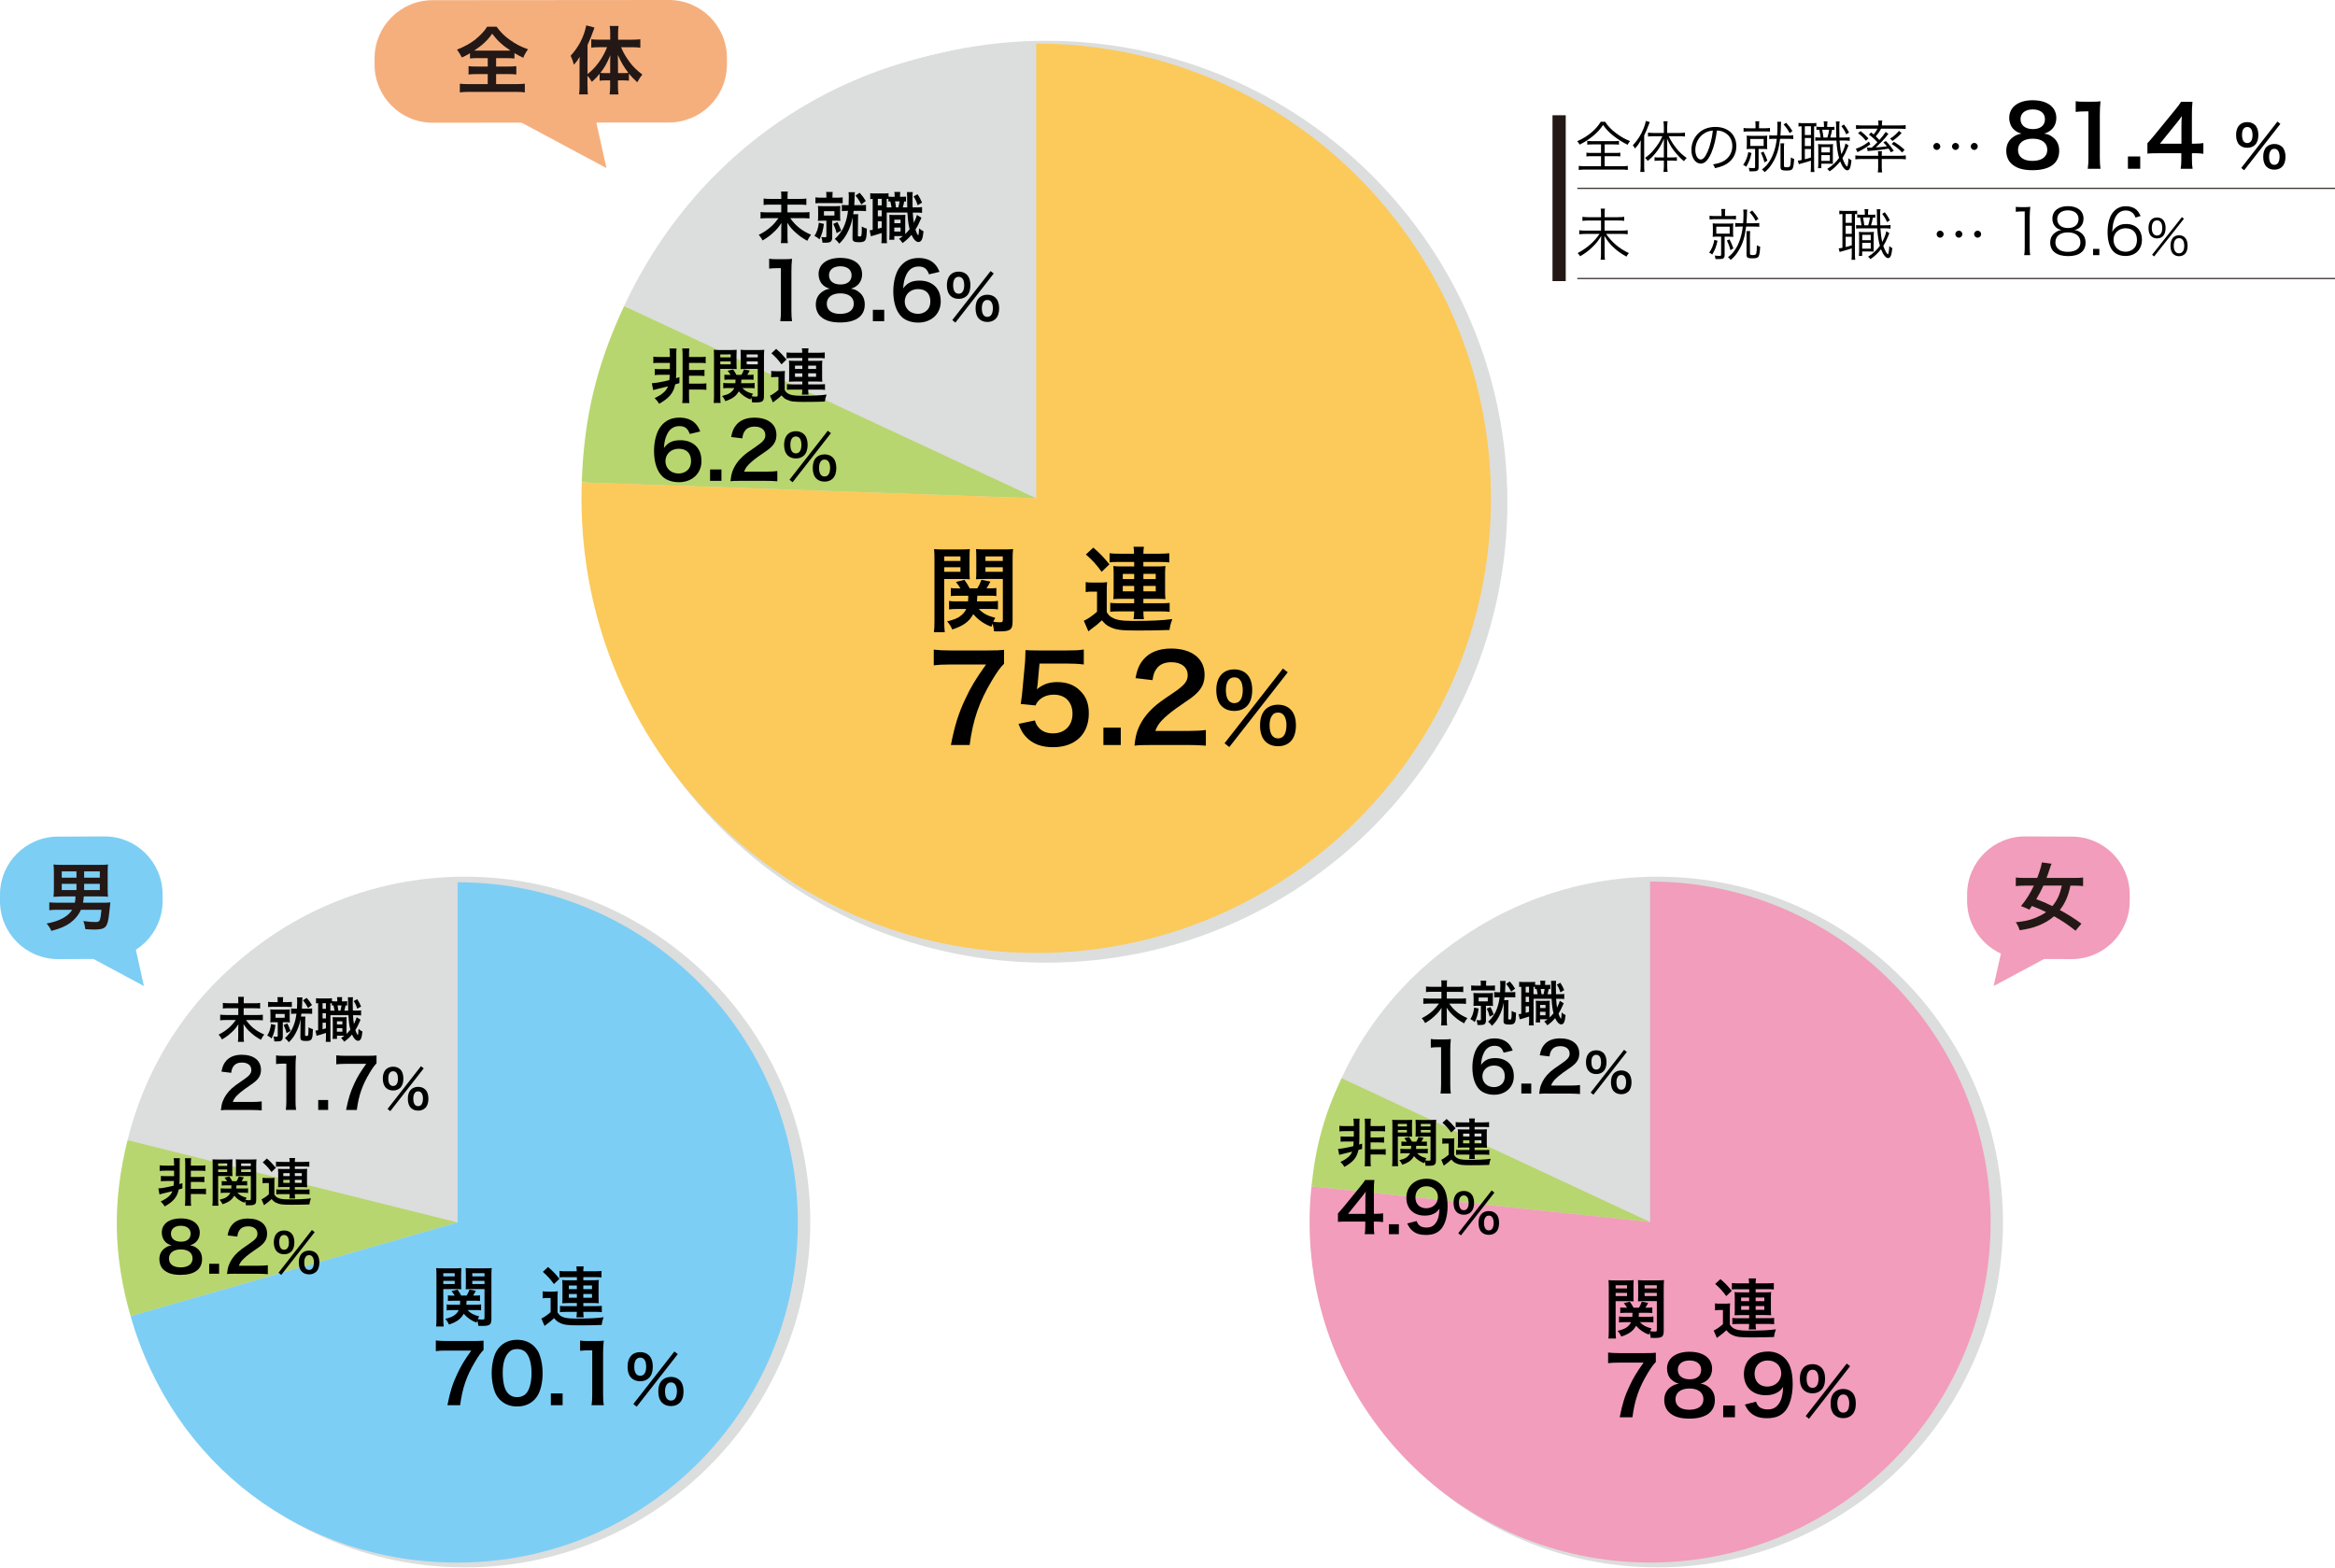 <?xml version="1.0" encoding="UTF-8"?>
<svg id="b" data-name="レイヤー_2" xmlns="http://www.w3.org/2000/svg" width="600" height="403" viewBox="0 0 600 403">
  <g id="c" data-name="文字">
    <g>
      <rect y="0" width="600" height="403" fill="#fff"/>
      <line x1="405.3" y1="48.41" x2="600" y2="48.41" fill="none" stroke="#231815" stroke-width=".28"/>
      <line x1="405.3" y1="71.57" x2="600" y2="71.57" fill="none" stroke="#231815" stroke-width=".28"/>
      <rect x="398.93" y="29.62" width="3.4" height="42.62" fill="#231815"/>
      <path d="M387.34,128.94c0,65.41-53.03,118.45-118.45,118.45s-118.45-53.04-118.45-118.45S203.47,10.48,268.88,10.48s118.45,53.04,118.45,118.45Z" fill="#dcdddd"/>
      <g>
        <path d="M266.26,128.05l-105.9-49.38c19.53-41.88,59.7-67.47,105.9-67.47v116.85Z" fill="#dcdddd"/>
        <path d="M266.26,128.05l-116.78-4.08c.59-16.77,3.79-30.1,10.88-45.3l105.9,49.38Z" fill="#b8d66f"/>
        <path d="M266.26,128.05V11.2c64.53,0,116.85,52.32,116.85,116.85s-52.32,116.85-116.85,116.85-116.85-52.32-116.85-116.85c0-1.55.02-2.53.07-4.08l116.78,4.08Z" fill="#fbca5a"/>
      </g>
      <polyline points="130.89 29.84 155.84 43.2 152.27 27.16" fill="#f5af7d"/>
      <path d="M186.79,16.57c0,8.24-6.68,14.91-14.91,14.91l-60.71.06c-8.24,0-14.91-6.68-14.92-14.91v-1.66C96.26,6.73,102.93.05,111.17.05L171.88,0c8.24,0,14.91,6.67,14.92,14.91v1.66Z" fill="#f5af7d"/>
      <path d="M208.21,314.05c0,49.02-39.73,88.75-88.75,88.75s-88.76-39.73-88.76-88.75,39.74-88.75,88.76-88.75,88.75,39.74,88.75,88.75Z" fill="#dcdddd"/>
      <g>
        <path d="M117.59,314.15l-84.82-21.15c9.81-39.35,44.27-66.27,84.82-66.27v87.42Z" fill="#dcdddd"/>
        <path d="M117.59,314.15l-84.03,24.1c-4.47-15.59-4.71-29.5-.79-45.24l84.82,21.15Z" fill="#b8d66f"/>
        <path d="M117.59,314.15v-87.42c48.28,0,87.42,39.14,87.42,87.42s-39.14,87.42-87.42,87.42c-39.78,0-73.06-25.08-84.03-63.32l84.03-24.1Z" fill="#7dcef4"/>
      </g>
      <path d="M514.68,314.05c0,49.02-39.73,88.75-88.75,88.75s-88.75-39.73-88.75-88.75,39.74-88.75,88.75-88.75,88.75,39.74,88.75,88.75Z" fill="#dcdddd"/>
      <g>
        <path d="M424.01,314.05l-79.3-36.98c14.52-31.14,44.94-50.52,79.3-50.52v87.5Z" fill="#dcdddd"/>
        <path d="M424.01,314.05l-87.02-9.15c1.11-10.57,3.23-18.2,7.72-27.83l79.3,36.98Z" fill="#b8d66f"/>
        <path d="M424.01,314.05v-87.5c48.32,0,87.5,39.18,87.5,87.5s-39.18,87.5-87.5,87.5-87.5-39.18-87.5-87.5c0-3.24.14-5.93.48-9.15l87.02,9.15Z" fill="#f19dbb"/>
      </g>
      <polyline points="12.04 240.03 36.98 253.4 33.42 237.35" fill="#7dcef4"/>
      <polyline points="537.24 240.03 512.29 253.4 515.86 237.35" fill="#f19dbb"/>
      <path d="M41.79,231.51c0,8.24-6.67,14.91-14.91,14.92l-11.96.05c-8.24,0-14.92-6.67-14.92-14.91v-1.66c0-8.23,6.68-14.91,14.91-14.91l11.96-.05c8.23,0,14.91,6.67,14.91,14.91v1.66Z" fill="#7dcef4"/>
      <path d="M505.47,231.51c0,8.24,6.68,14.91,14.91,14.92l11.95.05c8.24,0,14.91-6.67,14.92-14.91v-1.66c0-8.23-6.68-14.91-14.91-14.91l-11.96-.05c-8.24,0-14.91,6.67-14.91,14.91v1.66Z" fill="#f19dbb"/>
      <g>
        <path d="M412.46,31.31c.78,1.17,1.59,2.01,2.82,2.93,1.15.87,2.38,1.57,3.57,2.02-.27.32-.43.56-.62.95-1.31-.65-2.54-1.43-3.67-2.32-1.14-.91-1.82-1.63-2.64-2.77-.71,1.05-1.3,1.72-2.31,2.6-1.13.97-2.31,1.75-3.71,2.45-.17-.36-.3-.52-.63-.87,1.24-.53,2.6-1.36,3.62-2.21,1.02-.87,1.8-1.75,2.44-2.79h1.14ZM409.2,37.11c-.61,0-.95.01-1.34.07v-.98c.4.06.69.07,1.3.07h5.54c.61,0,.91-.01,1.3-.07v.98c-.38-.06-.74-.07-1.33-.07h-2.34v2.19h2.69c.62,0,.95-.01,1.33-.07v.98c-.38-.06-.72-.07-1.33-.07h-2.69v2.58h4.36c.66,0,1.17-.03,1.59-.09v1.05c-.48-.07-1.01-.1-1.57-.1h-9.43c-.58,0-1.13.03-1.6.1v-1.05c.42.06.92.09,1.62.09h4.1v-2.58h-2.41c-.61,0-.97.01-1.34.07v-.98c.36.06.72.07,1.34.07h2.41v-2.19h-2.19Z"/>
        <path d="M421.59,37.83c0-.65,0-1.05.04-1.76-.48.85-.81,1.33-1.49,2.11-.22-.39-.26-.46-.58-.82,1.29-1.4,2.17-2.79,2.8-4.4.3-.78.43-1.23.55-1.89l1.01.3c-.13.3-.2.48-.39,1-.39,1.07-.58,1.47-1.04,2.42v7.71c0,.71.01,1.2.07,1.69h-1.07c.06-.52.09-.98.09-1.73v-4.62ZM426.33,41.28c-.52,0-.84.01-1.17.07v-.95c.32.06.65.07,1.18.07h1.2v-3.03c0-.66,0-1.15.03-1.78-.61,1.41-1.02,2.18-1.73,3.12-.74,1.01-1.41,1.73-2.44,2.58-.2-.33-.3-.43-.69-.77,1.24-.9,1.99-1.67,3-3.06.69-.97.97-1.43,1.46-2.53h-2.27c-.53,0-.98.03-1.43.09v-1.01c.38.06.85.09,1.44.09h2.63v-1.59c0-.43-.04-1-.1-1.41h1.08c-.07.33-.12.88-.12,1.41v1.59h3.08c.62,0,1.07-.03,1.49-.09v1.01c-.42-.06-.91-.09-1.47-.09h-2.73c.85,1.6,1.24,2.19,2.04,3.18s1.52,1.65,2.61,2.43c-.27.22-.46.45-.71.81-.76-.61-1.37-1.23-2.05-2.04-1-1.18-1.57-2.11-2.29-3.75.03.84.04,1.23.04,1.8v3.03h1.31c.52,0,.84-.01,1.17-.07v.95c-.35-.06-.65-.07-1.17-.07h-1.31v1.41c0,.55.03.97.09,1.49h-1.05c.06-.49.1-.97.1-1.49v-1.41h-1.21Z"/>
        <path d="M439.75,39.27c-.84,1.91-1.69,2.77-2.73,2.77-1.37,0-2.4-1.5-2.4-3.52,0-1.47.55-2.9,1.52-3.98,1.15-1.27,2.73-1.92,4.66-1.92,1.62,0,3.03.51,3.97,1.43.91.88,1.4,2.14,1.4,3.52,0,2.24-1.21,4.08-3.31,4.98-.65.27-1.2.45-2.19.66-.14-.48-.23-.62-.5-.97,1.05-.17,1.73-.36,2.41-.68,1.59-.72,2.56-2.27,2.56-4.04,0-1.65-.84-2.97-2.3-3.62-.53-.23-.95-.33-1.67-.36-.22,2.01-.77,4.21-1.42,5.73ZM437.98,34.24c-1.46.88-2.35,2.51-2.35,4.3,0,1.39.61,2.45,1.39,2.45.61,0,1.18-.68,1.8-2.09.59-1.36,1.13-3.49,1.31-5.34-.87.07-1.49.27-2.15.68Z"/>
        <path d="M450.07,39.32c-.38,1.62-.61,2.25-1.37,3.55-.25-.23-.46-.36-.78-.5.71-1,1.05-1.85,1.33-3.28l.82.23ZM451.1,32.43c0-.69-.01-.97-.07-1.26h1.04c-.06.27-.07.52-.07,1.24v.55h1.54c.55,0,.9-.03,1.27-.09v.97c-.36-.06-.66-.07-1.28-.07h-4.13c-.63,0-1.01.03-1.37.09v-.98c.38.07.66.09,1.34.09h1.73v-.53ZM450.2,38.26c-.59,0-1.01.01-1.39.06.04-.38.06-.74.06-1.31v-.82c0-.59-.01-.95-.06-1.34.39.04.74.06,1.36.06h2.64c.59,0,.94-.01,1.31-.06-.04.39-.06.74-.06,1.31v.84c0,.61.01.95.06,1.33-.38-.04-.75-.06-1.36-.06h-.87v4.76c0,.43-.12.69-.38.84-.23.12-.48.16-1.07.16-.32,0-.56,0-.91-.01-.03-.36-.06-.49-.17-.9.42.06.78.09,1.21.09.35,0,.42-.06.42-.36v-4.58h-.81ZM449.75,37.5h3.44v-1.79h-3.44v1.79ZM453.15,38.96c.46.91.66,1.37,1,2.32l-.76.45c-.25-.97-.46-1.56-.92-2.47l.69-.3ZM455.9,35.68c-.62,0-.97.01-1.28.07v-1c.32.06.65.07,1.3.07h.72c.07-.9.1-1.47.1-2.38,0-.43-.03-.85-.07-1.14h1.02c-.04.2-.07.68-.07,1.15-.01.77-.06,1.47-.12,2.37h1.93c.66,0,1.01-.01,1.36-.07v1c-.36-.06-.69-.07-1.36-.07h-2.02c-.33,2.7-.85,4.4-1.89,6.11-.68,1.13-1.14,1.67-2.06,2.45-.23-.29-.38-.43-.71-.69.88-.66,1.4-1.24,2.01-2.21.91-1.46,1.53-3.39,1.8-5.66h-.66ZM458.47,36.83c-.06.36-.07.64-.07,1.24v4.49c-.01.36.1.43.72.43s.81-.1.91-.48c.1-.42.14-1.01.14-2.05.32.2.56.3.85.38-.07,1.41-.19,2.12-.42,2.53-.22.35-.62.46-1.59.46-.43,0-.76-.03-1-.1-.38-.12-.5-.33-.49-.9v-4.76c.01-.71,0-.95-.01-1.24h.95ZM458.98,31.55c.75.85,1.05,1.26,1.6,2.12l-.71.55c-.52-.97-.85-1.43-1.56-2.22l.66-.45Z"/>
        <path d="M462.95,32.45c-.27,0-.61.03-.81.07v-.94c.27.04.58.07,1.04.07h2.51c.5,0,.81-.01,1.04-.06v.9c-.22-.03-.3-.03-.58-.03v10.28c0,.66.03,1.1.09,1.47h-.97c.04-.36.07-.81.07-1.5v-1.43c-.88.29-1.41.45-2.04.61-.56.14-.88.25-1.07.32l-.26-.94c.2,0,.49-.04.97-.14v-8.68ZM463.77,34.71h1.57v-2.27h-1.57v2.27ZM463.77,37.54h1.57v-2.08h-1.57v2.08ZM463.77,40.93c.59-.14.91-.23,1.57-.45v-2.19h-1.57v2.64ZM470.27,32.63c.62,0,.87-.01,1.11-.06v.81c-.26-.03-.35-.03-.61-.03-.13.71-.3,1.46-.48,1.99h1.57c-.04-.95-.06-1.44-.06-3.18-.01-.46-.01-.65-.06-.95h.97c-.07.43-.09.65-.09,1.6,0,.71.01,1.83.04,2.53h1.05c.85,0,1.16-.01,1.59-.09v.95c-.5-.07-.87-.09-1.59-.09h-1.02c.1,1.43.26,2.66.48,3.52.52-.97.92-2.01,1.04-2.77l.79.49c-.1.19-.19.4-.35.85-.35.92-.74,1.69-1.21,2.43.2.61.38,1,.68,1.56.19.33.23.39.43.55l.07.06c.06,0,.14-.23.22-.61.07-.48.13-.92.14-1.52.27.26.49.4.78.53-.14,1.18-.22,1.53-.39,1.98-.16.39-.4.59-.69.59-.59,0-1.27-.85-1.83-2.29-.84,1.07-1.56,1.76-2.71,2.56-.25-.32-.33-.4-.62-.62,1.37-.9,2.18-1.65,3.05-2.83-.36-1.18-.59-2.73-.68-4.47h-4.33c-.43,0-.68.01-1.1.07v-.91c.35.04.62.06,1.08.06h.29c-.1-.74-.19-1.23-.36-2.01-.39,0-.48.01-.72.04v-.82c.33.06.58.07,1.07.07h.87v-.2c0-.61-.01-.91-.09-1.23h1c-.06.33-.09.64-.09,1.24v.19h.75ZM470.97,41.32c0,.16.01.61.01.78-.36-.03-.52-.03-1.18-.03h-1.79v1.14h-.85c.06-.42.07-.81.07-1.34v-3.48c0-.58-.01-.91-.06-1.37.29.04.51.06,1.03.06h1.82c.46,0,.68-.01,1.01-.06-.04.33-.06.69-.06,1.39v2.92ZM468.01,41.35h2.19v-1.5h-2.19v1.5ZM468.03,39.17h2.18v-1.37h-2.18v1.37ZM469.56,35.35c.22-.66.36-1.3.45-2.01h-1.78c.16.74.26,1.41.32,2.01h1.01ZM473.82,32c.55.68.81,1.1,1.31,2.05l-.72.48c-.39-.9-.68-1.37-1.26-2.12l.66-.4Z"/>
        <path d="M483.54,43.04c0,.48.03.85.1,1.26h-1.13c.07-.45.1-.79.1-1.26v-2.18h-4.37c-.59,0-1,.03-1.49.09v-1.02c.36.06.92.1,1.44.1h4.42v-.25c0-.39-.01-.65-.06-.92h1.04c-.04.26-.06.52-.06.94v.23h4.75c.52,0,1.04-.04,1.43-.1v1.02c-.42-.06-.89-.09-1.5-.09h-4.68v2.18ZM476.86,38.23c1.11-.33,2.25-.95,3.38-1.85l.36.72c-.81.61-1.24.9-1.93,1.28-.29.16-.4.22-.76.4-.22.1-.29.14-.61.32l-.43-.88ZM479.75,37.92c.22.03.55.04.76.04.06,0,.07,0,.43-.01.75-.66.97-.87,1.47-1.39-.65-.75-1.24-1.28-2.17-1.95l.56-.58c.32.25.43.33.66.52.39-.46.71-.94.97-1.47h-4.08c-.56,0-1.01.03-1.43.07v-1c.42.06.85.09,1.5.09h4.26v-.3c0-.36-.03-.65-.09-.97h1.08c-.07.36-.09.59-.09.97v.3h4.59c.65,0,1.1-.03,1.5-.09v1c-.42-.04-.87-.07-1.43-.07h-4.88c-.4.75-.74,1.23-1.36,1.96.43.4.61.58.92.94.69-.77,1-1.15,1.62-2.08l.69.51c-.65.87-.75.98-1.7,1.99l-.16.16q-.91.92-1.37,1.33,2.12-.17,2.86-.29c-.3-.39-.46-.56-.91-1.01l.64-.35c.88.9,1.23,1.33,2.04,2.5l-.75.4c-.26-.46-.35-.61-.58-.95-1.43.26-2.44.38-4.63.56-.36.03-.58.04-.76.09l-.17-.92ZM478.1,33.69c.84.66,1.33,1.11,2.02,1.88l-.66.61c-.79-.95-1.11-1.27-2.01-1.95l.65-.53ZM488.64,34.18c-.75.81-1.39,1.36-2.35,2.04l-.61-.59c.98-.64,1.56-1.15,2.28-1.99l.68.55ZM486.66,36.44c1.2.74,1.76,1.17,2.74,2.04l-.62.72c-.87-.92-1.52-1.44-2.69-2.21l.56-.55Z"/>
        <path d="M498.57,37.63c0,.49-.4.9-.9.9s-.89-.4-.89-.9.4-.9.89-.9.9.39.9.9ZM503.38,37.63c0,.49-.4.9-.89.9s-.9-.4-.9-.9.4-.9.9-.9.89.39.89.9ZM508.2,37.63c0,.49-.4.9-.89.9s-.9-.4-.9-.9.4-.9.9-.9.89.39.89.9Z"/>
        <path d="M517.35,33.15c-.67-.69-1.06-1.75-1.06-2.86,0-2.77,2.34-4.53,6.04-4.53,2.62,0,4.55.84,5.48,2.36.37.61.58,1.39.58,2.17,0,2.01-1.15,3.49-3.12,4.05.97.13,1.62.41,2.34,1.02,1.02.82,1.52,1.95,1.52,3.38,0,3.23-2.42,5-6.86,5-2.51,0-4.24-.54-5.48-1.73-.8-.78-1.26-1.95-1.26-3.25,0-1.52.58-2.71,1.78-3.55.71-.5,1.26-.71,2.14-.87-.91-.24-1.47-.56-2.1-1.19ZM526.07,38.52c0-1.8-1.41-2.88-3.75-2.88s-3.77,1.1-3.77,2.9,1.39,2.81,3.72,2.81,3.79-1.02,3.79-2.84ZM519.19,30.6c0,1.58,1.21,2.58,3.18,2.58s3.1-.97,3.1-2.55-1.21-2.51-3.14-2.51-3.14.97-3.14,2.49Z"/>
        <path d="M536.47,43.37c.13-.84.17-1.69.17-2.81v-11.93h-1.04c-.8,0-1.43.04-2.23.13v-2.75c.67.11,1.15.13,2.17.13h1.99c1.1,0,1.43-.02,2.21-.11-.13,1.28-.17,2.27-.17,3.57v10.96c0,1.15.04,1.93.17,2.81h-3.27Z"/>
        <path d="M546.79,43.37v-3.16h3.16v3.16h-3.16Z"/>
        <path d="M566.19,39.52c-.8-.11-1.26-.13-2.17-.15h-.78v1.54c0,1.1.04,1.67.17,2.47h-3.07c.13-.76.17-1.43.17-2.51v-1.49h-6c-1.28,0-1.97.02-2.71.09v-2.66c.74-.8.97-1.08,1.73-1.99l5.13-6.28c.95-1.15,1.3-1.6,1.8-2.38h2.92c-.13,1.26-.15,2.01-.15,3.66v7.1h.76c.87,0,1.39-.04,2.19-.15v2.77ZM560.54,32.44c0-1.02.02-1.71.11-2.6-.43.63-.69.97-1.47,1.93l-4.16,5.15h5.52v-4.48Z"/>
        <path d="M575.44,37.24c-.56-.55-.86-1.45-.86-2.56,0-2.07,1.06-3.3,2.87-3.3.81,0,1.51.27,2,.75.56.55.86,1.43.86,2.54s-.29,2.01-.86,2.56c-.5.5-1.18.75-2,.75s-1.51-.25-2.01-.75ZM585.2,31.24l.77.59-9.31,11.92-.75-.59,9.3-11.92ZM576.11,34.66c0,1.36.47,2.1,1.35,2.1s1.35-.74,1.35-2.07c0-.53-.1-1.06-.27-1.38-.25-.46-.59-.67-1.08-.67-.86,0-1.35.72-1.35,2.01ZM582.41,42.85c-.56-.55-.86-1.43-.86-2.56s.3-1.98.86-2.54c.5-.49,1.2-.75,2.01-.75s1.51.27,2,.75c.56.55.86,1.43.86,2.54s-.3,2.01-.86,2.56c-.5.5-1.18.75-2,.75s-1.51-.25-2.01-.75ZM583.47,38.72c-.27.37-.4.87-.4,1.54,0,1.36.47,2.1,1.34,2.1s1.35-.74,1.35-2.17c0-.59-.15-1.12-.4-1.48-.25-.33-.52-.46-.95-.46s-.71.13-.95.47Z"/>
        <path d="M415.74,55.81c.79,0,1.21-.03,1.62-.1v1.04c-.45-.06-.89-.09-1.6-.09h-3.45v2.6h4.32c.75,0,1.21-.03,1.62-.1v1.04c-.45-.06-.92-.09-1.62-.09h-3.93c1.52,2.19,3.38,3.77,5.86,4.94-.36.42-.46.56-.63.9-1.44-.81-2.34-1.44-3.35-2.4-.97-.91-1.44-1.52-2.32-2.93.04.84.06,1.2.06,1.56v3.15c0,.61.03,1,.1,1.43h-1.13c.07-.42.1-.82.1-1.43v-3.12c0-.45.01-.69.06-1.56-.75,1.21-1.24,1.83-2.09,2.67-1.05,1.04-2.02,1.78-3.33,2.54-.22-.35-.38-.56-.65-.82,2.37-1.24,4.26-2.89,5.63-4.92h-3.62c-.58,0-1.07.03-1.59.09v-1.04c.52.07.92.1,1.59.1h4.01v-2.6h-3.19c-.61,0-1.05.03-1.59.09v-1.04c.52.07.91.1,1.59.1h3.19v-1.02c0-.48-.03-.81-.09-1.18h1.1c-.07.35-.09.59-.09,1.18v1.02h3.44Z"/>
        <path d="M441.34,61.87c-.38,1.62-.61,2.25-1.37,3.55-.25-.23-.46-.36-.78-.5.71-1,1.05-1.85,1.33-3.28l.82.23ZM442.36,54.98c0-.69-.01-.97-.07-1.26h1.04c-.06.27-.07.52-.07,1.24v.55h1.54c.55,0,.9-.03,1.27-.09v.97c-.36-.06-.66-.07-1.28-.07h-4.13c-.63,0-1.01.03-1.37.09v-.98c.38.07.66.09,1.34.09h1.73v-.53ZM441.47,60.81c-.59,0-1.01.01-1.39.06.04-.38.06-.74.06-1.31v-.82c0-.59-.01-.95-.06-1.34.39.04.74.06,1.36.06h2.64c.59,0,.94-.01,1.31-.06-.04.39-.06.74-.06,1.31v.84c0,.61.01.95.06,1.33-.38-.04-.75-.06-1.36-.06h-.87v4.76c0,.43-.12.69-.38.84-.23.12-.48.16-1.07.16-.32,0-.56,0-.91-.01-.03-.36-.06-.49-.17-.9.42.06.78.09,1.21.09.35,0,.42-.06.42-.36v-4.58h-.81ZM441.02,60.05h3.44v-1.79h-3.44v1.79ZM444.41,61.51c.46.91.66,1.37,1,2.32l-.76.45c-.25-.97-.46-1.56-.92-2.47l.69-.3ZM447.17,58.23c-.62,0-.97.01-1.28.07v-1c.32.06.65.07,1.3.07h.72c.07-.9.1-1.47.1-2.38,0-.43-.03-.85-.07-1.14h1.02c-.04.2-.07.68-.07,1.15-.01.77-.06,1.47-.12,2.37h1.93c.66,0,1.01-.01,1.36-.07v1c-.36-.06-.69-.07-1.36-.07h-2.02c-.33,2.7-.85,4.4-1.89,6.11-.68,1.13-1.14,1.67-2.06,2.45-.23-.29-.38-.43-.71-.69.88-.66,1.4-1.24,2.01-2.21.91-1.46,1.53-3.39,1.8-5.66h-.66ZM449.74,59.39c-.06.36-.07.64-.07,1.24v4.49c-.01.36.1.43.72.43s.81-.1.91-.48c.1-.42.14-1.01.14-2.05.32.2.56.3.85.38-.07,1.41-.19,2.12-.42,2.53-.22.35-.62.46-1.59.46-.43,0-.76-.03-1-.1-.38-.12-.5-.33-.49-.9v-4.76c.01-.71,0-.95-.01-1.24h.95ZM450.25,54.1c.75.85,1.05,1.26,1.6,2.12l-.71.55c-.52-.97-.85-1.43-1.56-2.22l.66-.45Z"/>
        <path d="M473.44,55c-.27,0-.61.03-.81.07v-.94c.27.04.58.07,1.04.07h2.51c.5,0,.81-.01,1.04-.06v.9c-.22-.03-.3-.03-.58-.03v10.28c0,.66.03,1.1.09,1.47h-.97c.04-.36.07-.81.07-1.5v-1.43c-.88.29-1.41.45-2.04.61-.56.14-.88.25-1.07.32l-.26-.94c.2,0,.49-.04.97-.14v-8.68ZM474.26,57.26h1.57v-2.27h-1.57v2.27ZM474.26,60.09h1.57v-2.08h-1.57v2.08ZM474.26,63.49c.59-.14.91-.23,1.57-.45v-2.19h-1.57v2.64ZM480.76,55.19c.62,0,.87-.01,1.11-.06v.81c-.26-.03-.35-.03-.61-.03-.13.71-.3,1.46-.48,1.99h1.57c-.04-.95-.06-1.44-.06-3.18-.01-.46-.01-.65-.06-.95h.97c-.07.43-.09.65-.09,1.6,0,.71.01,1.83.04,2.53h1.05c.85,0,1.16-.01,1.59-.09v.95c-.5-.07-.87-.09-1.59-.09h-1.02c.1,1.43.26,2.66.48,3.52.52-.97.92-2.01,1.04-2.77l.79.49c-.1.19-.19.4-.35.85-.35.92-.74,1.69-1.21,2.43.2.61.38,1,.68,1.56.19.33.23.39.43.55l.07.06c.06,0,.14-.23.22-.61.07-.48.13-.92.14-1.52.27.26.49.4.78.53-.14,1.18-.22,1.53-.39,1.98-.16.39-.4.59-.69.59-.59,0-1.27-.85-1.83-2.29-.84,1.07-1.56,1.76-2.71,2.56-.25-.32-.33-.4-.62-.62,1.37-.89,2.18-1.65,3.05-2.83-.36-1.18-.59-2.73-.68-4.47h-4.33c-.43,0-.68.01-1.1.07v-.91c.35.04.62.06,1.08.06h.29c-.1-.74-.19-1.23-.36-2.01-.39,0-.48.01-.72.04v-.82c.33.06.58.07,1.07.07h.87v-.2c0-.61-.01-.91-.09-1.23h1c-.06.33-.09.64-.09,1.24v.19h.75ZM481.46,63.88c0,.16.01.61.01.78-.36-.03-.52-.03-1.18-.03h-1.79v1.14h-.85c.06-.42.07-.81.07-1.34v-3.48c0-.58-.01-.91-.06-1.37.29.04.51.06,1.03.06h1.82c.46,0,.68-.01,1.01-.06-.04.33-.06.69-.06,1.39v2.92ZM478.51,63.9h2.19v-1.5h-2.19v1.5ZM478.52,61.72h2.18v-1.37h-2.18v1.37ZM480.05,57.9c.22-.66.36-1.3.45-2.01h-1.78c.16.74.26,1.41.32,2.01h1.01ZM484.31,54.55c.55.68.81,1.1,1.31,2.05l-.72.48c-.39-.9-.68-1.37-1.26-2.12l.66-.4Z"/>
        <path d="M499.43,60.18c0,.49-.4.9-.9.9s-.89-.4-.89-.9.4-.9.89-.9.9.39.9.9ZM504.24,60.18c0,.49-.4.9-.89.9s-.9-.4-.9-.9.4-.9.9-.9.89.39.89.9ZM509.06,60.18c0,.49-.4.9-.89.9s-.9-.4-.9-.9.4-.9.9-.9.89.39.89.9Z"/>
        <path d="M517.98,53.15c.42.06.73.08,1.35.08h1.02c.55,0,.81-.02,1.35-.08-.1.99-.15,1.82-.15,2.7v7.89c0,.76.03,1.23.13,1.83h-1.54c.1-.57.13-1.09.13-1.83v-9.4h-.88c-.52,0-.94.03-1.41.1v-1.28Z"/>
        <path d="M534.69,59.8c.81.6,1.22,1.46,1.22,2.55,0,2.22-1.62,3.47-4.48,3.47s-4.61-1.23-4.61-3.47c0-1.17.47-2.06,1.45-2.69.5-.33.86-.46,1.46-.55-1.43-.26-2.35-1.41-2.35-2.92,0-1.96,1.54-3.21,3.99-3.21s4.01,1.22,4.01,3.21c0,1.51-.91,2.65-2.35,2.92.68.1,1.14.29,1.67.7ZM528.15,62.27c0,1.54,1.19,2.45,3.2,2.45,1.14,0,2.06-.29,2.61-.84.41-.37.62-.94.62-1.61,0-1.59-1.22-2.55-3.21-2.55s-3.21.97-3.21,2.55ZM528.63,56.28c0,1.44,1.04,2.32,2.74,2.32s2.73-.88,2.73-2.32c0-1.36-1.07-2.22-2.74-2.22s-2.73.88-2.73,2.22Z"/>
        <path d="M539.45,63.96v1.61h-1.61v-1.61h1.61Z"/>
        <path d="M548.75,55.92c-.21-.52-.33-.75-.57-1.02-.49-.54-1.12-.81-1.93-.81-1.27,0-2.22.68-2.81,2.01-.42.97-.57,1.72-.68,3.49.29-.5.46-.73.81-1.04.76-.68,1.62-.99,2.74-.99,2.52,0,4.08,1.56,4.08,4.06s-1.69,4.17-4.25,4.17c-1.15,0-2.24-.37-2.94-1.02-1.06-.97-1.64-2.79-1.64-5.1,0-2.03.45-3.85,1.23-4.9.86-1.17,2.01-1.77,3.43-1.77.97,0,1.85.24,2.47.68.57.41.89.84,1.36,1.82l-1.3.42ZM546.14,58.65c-.81,0-1.67.36-2.24.93-.54.54-.81,1.25-.81,2.06,0,1.75,1.31,3.05,3.07,3.05,1.05,0,2.03-.5,2.53-1.31.26-.42.42-1.09.42-1.72,0-1.92-1.07-3-2.97-3Z"/>
        <path d="M552.77,60.7c-.46-.44-.69-1.19-.69-2.12,0-1.69.81-2.69,2.2-2.69s2.19.99,2.19,2.69c0,.94-.24,1.68-.7,2.12-.38.37-.9.57-1.49.57s-1.12-.2-1.5-.57ZM552.92,58.58c0,1.24.49,1.95,1.35,1.95s1.34-.71,1.34-1.95-.48-1.95-1.34-1.95-1.35.71-1.35,1.95ZM560.66,55.81l.53.4-7.66,9.69-.53-.42,7.66-9.68ZM558.42,65.27c-.46-.44-.69-1.19-.69-2.12,0-1.69.81-2.69,2.2-2.69s2.19.99,2.19,2.7c0,.92-.24,1.67-.7,2.11-.38.37-.9.57-1.49.57s-1.12-.19-1.5-.57ZM558.57,63.15c0,1.24.49,1.95,1.35,1.95s1.34-.71,1.34-1.95-.48-1.95-1.34-1.95-1.35.71-1.35,1.95Z"/>
      </g>
      <g>
        <path d="M242.63,159.57c0,1.41.05,2.19.14,2.89h-2.79c.1-.71.14-1.48.14-2.96v-15.72c0-1.24-.02-1.91-.1-2.67.67.07,1.26.09,2.43.09h4.32c1.24,0,1.79-.02,2.43-.09-.05.67-.07,1.29-.07,2.22v3.39c0,1.07.02,1.62.07,2.15-.64-.05-1.33-.07-2.22-.07h-4.36v10.78ZM242.63,144.16h4.17v-1.17h-4.17v1.17ZM242.63,146.95h4.17v-1.17h-4.17v1.17ZM251.5,156.49c1.14,1.19,2.19,1.74,4.25,2.29-.26.45-.33.57-.52,1,.86.12,1.19.14,1.72.14.6,0,.74-.12.74-.64v-10.49h-4.7c-.83,0-1.57.02-2.19.07.05-.6.07-1.1.07-2.15v-3.39c0-.91-.02-1.53-.07-2.22.67.07,1.22.09,2.43.09h4.63c1.17,0,1.79-.02,2.46-.09-.1.86-.12,1.5-.12,2.65v15.84c0,2.24-.55,2.67-3.39,2.67-.48,0-.76,0-1.38-.02-.1-.86-.17-1.29-.41-1.96-.12.31-.14.43-.26.79-1.84-.67-3.43-1.79-4.67-3.24-1.05,1.91-2.55,3.01-5.39,3.94-.41-.91-.74-1.41-1.33-2.08,1.62-.41,2.34-.69,3.08-1.14.83-.55,1.48-1.24,1.84-2.05h-2.34c-.83,0-1.46.02-2.08.12v-2.19c.53.1,1.03.12,1.91.12h2.96c.05-.52.05-.74.07-1.45h-2.77c-.76,0-1.24.02-1.72.09v-2.07c.5.07.88.09,1.67.09h.81c-.36-.6-.55-.88-1.17-1.65l2.19-.55c.6.86.93,1.38,1.36,2.19h1.96c.45-.74.62-1.07,1.05-2.19l2.31.45c-.36.69-.55,1.03-1,1.74h.81c.79,0,1.22-.02,1.72-.09v2.07c-.43-.07-.95-.09-1.69-.09h-3.2c-.02.52-.05.95-.1,1.45h3.48c.91,0,1.38-.02,1.91-.12v2.19c-.57-.1-1.07-.12-1.93-.12h-2.98ZM253.22,144.16h4.46v-1.17h-4.46v1.17ZM253.22,146.95h4.46v-1.17h-4.46v1.17Z"/>
        <path d="M278.97,149.6c.62.1,1,.12,1.91.12h1.79c.69,0,1.22-.02,1.81-.12-.07.74-.09,1.31-.09,2.6v5.1c.38.64.64.93,1.1,1.24,1.17.76,2.55,1.03,5.53,1.03,4.79,0,7.63-.12,10.21-.48-.45,1.29-.5,1.46-.72,2.81-2,.09-5.46.14-8.3.14-4.13,0-5.46-.17-6.96-.91-.86-.38-1.38-.83-2.1-1.72-1.17,1.07-1.65,1.48-2.79,2.29-.26.21-.48.36-.69.55l-1.17-2.72c.86-.36,2.17-1.24,3.39-2.31v-5.18h-1.31c-.64,0-.98.02-1.6.12v-2.58ZM280.93,140.73c1.65,1.41,2.53,2.34,4.15,4.29l-2,1.93c-1.46-1.98-2.24-2.84-4.05-4.46l1.91-1.76ZM287.08,144.42c-1.05,0-1.53.02-1.96.12v-2.36c.69.09,1.43.12,2.69.12h3.6c-.02-.81-.05-1.14-.14-1.79h2.67c-.1.6-.12,1-.14,1.79h3.94c1.14,0,2.03-.05,2.72-.12v2.36c-.57-.09-1.19-.12-2.41-.12h-4.25v1.15h3.7c.86,0,1.29-.02,1.98-.1-.07.6-.1,1.03-.1,1.84v4.91c0,.76.02,1.19.1,1.74-.67-.05-1.19-.07-1.98-.07h-3.7v1.14h4.37c1.22,0,1.81-.02,2.38-.1v2.31c-.6-.09-1.22-.12-2.38-.12h-4.37c0,.79.05,1.34.14,2h-2.67c.12-.69.14-1.1.17-2h-3.79c-.86,0-1.84.02-2.36.1v-2.29c.5.07,1.07.1,2.36.1h3.79v-1.14h-3.39c-.72,0-1.38.02-1.98.07.07-.6.09-1,.09-1.74v-5.06c0-.72-.02-1.05-.09-1.69.6.07,1.14.1,1.96.1h3.41v-1.15h-4.37ZM288.51,147.48v1.34h2.93v-1.34h-2.93ZM288.51,150.58v1.38h2.93v-1.38h-2.93ZM293.81,148.81h3.17v-1.34h-3.17v1.34ZM293.81,151.96h3.17v-1.38h-3.17v1.38Z"/>
        <path d="M258.01,170.56c-.98.95-1.86,2.2-3.17,4.39-3.23,5.4-4.85,10.07-5.68,16.51h-4.82c1.01-5.1,1.92-8.03,3.69-11.81,1.4-3.02,2.65-5.1,5.34-8.88h-9.43c-1.8,0-2.75.06-4,.21v-4.03c1.4.15,2.38.21,4.18.21h9.7c2.29,0,3.08-.03,4.18-.15v3.54Z"/>
        <path d="M265.92,185.14c.28.88.49,1.28.92,1.77.85,1.04,2.14,1.56,3.75,1.56,3.02,0,5-2.01,5-5.04s-1.89-4.91-4.79-4.91c-1.5,0-2.84.49-3.78,1.4-.43.43-.64.7-.92,1.37l-3.81-.37c.3-2.17.33-2.32.4-3.17l.7-7.57c.03-.55.09-1.59.12-3.11.92.06,1.62.09,3.23.09h7.51c2.11,0,2.87-.03,4.24-.24v3.85c-1.34-.18-2.53-.24-4.21-.24h-7.17l-.49,5.34c-.03.24-.09.67-.18,1.28,1.5-1.28,3.11-1.86,5.22-1.86,2.47,0,4.46.73,5.95,2.29,1.5,1.46,2.17,3.3,2.17,5.74,0,5.37-3.51,8.7-9.19,8.7-3.02,0-5.28-.86-6.96-2.66-.82-.89-1.25-1.62-1.92-3.33l4.21-.88Z"/>
        <path d="M283.53,191.46v-4.46h4.46v4.46h-4.46Z"/>
        <path d="M295.46,191.46c-2.38,0-2.87.03-3.94.15.18-1.74.4-2.81.79-3.91.82-2.23,2.2-4.18,4.18-5.98,1.07-.95,1.98-1.65,5.04-3.69,2.81-1.92,3.66-2.93,3.66-4.49,0-2.08-1.62-3.36-4.21-3.36-1.77,0-3.11.61-3.88,1.8-.52.73-.73,1.4-.95,2.81l-4.36-.52c.43-2.32.98-3.57,2.11-4.88,1.53-1.77,3.94-2.72,6.99-2.72,5.34,0,8.64,2.56,8.64,6.74,0,2.01-.67,3.48-2.17,4.88-.85.79-1.16,1.04-5.13,3.75-1.34.95-2.87,2.23-3.63,3.05-.92.98-1.28,1.59-1.74,2.75h8.54c1.92,0,3.45-.09,4.46-.24v4.03c-1.43-.12-2.66-.18-4.61-.18h-9.8Z"/>
        <path d="M313.92,181.48c-.91-.88-1.38-2.34-1.38-4.13,0-3.34,1.72-5.32,4.63-5.32,1.31,0,2.43.43,3.22,1.22.91.88,1.38,2.31,1.38,4.1s-.48,3.24-1.38,4.13c-.81.81-1.91,1.22-3.22,1.22s-2.43-.41-3.24-1.22ZM329.66,171.82l1.24.95-15.02,19.22-1.22-.98,15-19.2ZM315,177.31c0,2.19.76,3.39,2.17,3.39s2.17-1.19,2.17-3.34c0-.86-.17-1.72-.43-2.22-.41-.74-.95-1.07-1.74-1.07-1.38,0-2.17,1.17-2.17,3.24ZM325.16,190.55c-.91-.88-1.38-2.31-1.38-4.13s.48-3.2,1.38-4.1c.81-.79,1.93-1.22,3.24-1.22s2.43.43,3.22,1.22c.91.88,1.38,2.31,1.38,4.1s-.48,3.24-1.38,4.13c-.81.81-1.91,1.22-3.22,1.22s-2.43-.41-3.24-1.22ZM326.87,183.89c-.43.6-.64,1.41-.64,2.48,0,2.19.76,3.39,2.17,3.39s2.17-1.19,2.17-3.51c0-.95-.24-1.81-.64-2.38-.41-.52-.83-.74-1.53-.74s-1.14.21-1.53.76Z"/>
      </g>
      <g>
        <path d="M169.44,93.25c-.79,0-1.21.02-1.56.08v-1.68c.38.08.78.09,1.56.09h2.69v-.47c0-.72-.03-1.19-.12-1.71h1.83c-.05.41-.06.73-.06,1.77v4.14c0,.53-.03,1.21-.08,1.72l.88-.27v1.54c-.23.06-.58.17-1.08.32-.21,1.11-.64,2.06-1.34,2.87-.64.73-1.43,1.34-2.78,2.12-.34-.55-.67-.98-1.17-1.46,1.14-.55,1.72-.92,2.35-1.48.53-.46.82-.9,1.08-1.54q-.84.21-2.9.72c-.33.08-.69.17-.9.24l-.34-1.77c.87-.02,2.53-.31,4.49-.79.06-.52.09-.87.11-1.37h-2.29c-.75,0-1.14.02-1.56.08v-1.59c.37.05.72.06,1.56.06h2.32v-1.6h-2.69ZM177.05,101.7c0,.98.02,1.36.09,1.88h-1.83c.06-.5.09-.9.09-1.88v-10.3c0-.93-.03-1.34-.09-1.85h1.83c-.08.47-.09.93-.09,1.85v.35h2.72c.79,0,1.14-.02,1.56-.09v1.68c-.35-.06-.79-.08-1.56-.08h-2.72v1.83h2.43c.81,0,1.16-.02,1.54-.08v1.63c-.41-.06-.81-.08-1.54-.08h-2.43v2.03h2.87c.79,0,1.17-.02,1.59-.08v1.69c-.46-.08-.85-.09-1.59-.09h-2.87v1.57Z"/>
        <path d="M185.08,101.7c0,.9.03,1.4.09,1.85h-1.79c.06-.46.09-.95.09-1.89v-10.06c0-.79-.01-1.22-.06-1.71.43.05.81.06,1.56.06h2.76c.79,0,1.14-.02,1.56-.06-.03.43-.04.82-.04,1.42v2.17c0,.69.01,1.04.04,1.37-.41-.03-.85-.05-1.42-.05h-2.79v6.9ZM185.08,91.84h2.67v-.75h-2.67v.75ZM185.08,93.63h2.67v-.75h-2.67v.75ZM190.76,99.73c.73.76,1.4,1.11,2.72,1.46-.17.29-.21.37-.34.64.55.08.76.09,1.1.09.38,0,.47-.08.47-.41v-6.71h-3.01c-.53,0-1.01.02-1.4.05.03-.38.04-.7.04-1.37v-2.17c0-.58-.01-.98-.04-1.42.43.05.78.06,1.56.06h2.96c.75,0,1.14-.02,1.57-.06-.06.55-.08.96-.08,1.69v10.13c0,1.43-.35,1.71-2.17,1.71-.3,0-.49,0-.88-.02-.06-.55-.11-.82-.26-1.25-.08.2-.09.27-.17.5-1.17-.43-2.2-1.14-2.99-2.08-.67,1.22-1.63,1.92-3.45,2.52-.26-.58-.47-.9-.85-1.33,1.04-.26,1.5-.44,1.97-.73.53-.35.95-.79,1.17-1.31h-1.5c-.53,0-.93.02-1.33.08v-1.4c.33.06.66.08,1.22.08h1.89c.03-.34.03-.47.05-.93h-1.77c-.49,0-.79.02-1.1.06v-1.33c.32.05.56.06,1.07.06h.52c-.23-.38-.35-.56-.75-1.05l1.4-.35c.38.55.6.88.87,1.4h1.25c.29-.47.4-.69.67-1.4l1.48.29c-.23.44-.35.66-.64,1.11h.52c.5,0,.78-.02,1.1-.06v1.33c-.28-.05-.61-.06-1.08-.06h-2.04c-.01.34-.03.61-.06.93h2.23c.58,0,.88-.02,1.22-.08v1.4c-.37-.06-.69-.08-1.24-.08h-1.91ZM191.86,91.84h2.85v-.75h-2.85v.75ZM191.86,93.63h2.85v-.75h-2.85v.75Z"/>
        <path d="M198.18,95.32c.4.06.64.08,1.22.08h1.14c.44,0,.78-.02,1.16-.08-.04.47-.06.84-.06,1.66v3.27c.24.41.41.59.7.79.75.49,1.63.66,3.54.66,3.07,0,4.88-.08,6.53-.3-.29.82-.32.93-.46,1.8-1.28.06-3.49.09-5.31.09-2.64,0-3.49-.11-4.46-.58-.55-.24-.88-.53-1.34-1.1-.75.69-1.05.95-1.79,1.46-.17.14-.3.23-.44.35l-.75-1.74c.55-.23,1.39-.79,2.17-1.48v-3.31h-.84c-.41,0-.63.02-1.02.08v-1.65ZM199.43,89.65c1.05.9,1.62,1.5,2.66,2.75l-1.28,1.24c-.93-1.27-1.43-1.82-2.59-2.85l1.22-1.13ZM203.37,92.01c-.67,0-.98.02-1.25.08v-1.51c.44.06.92.08,1.72.08h2.3c-.01-.52-.03-.73-.09-1.14h1.71c-.06.38-.08.64-.09,1.14h2.52c.73,0,1.3-.03,1.74-.08v1.51c-.37-.06-.76-.08-1.54-.08h-2.72v.73h2.37c.55,0,.82-.02,1.27-.06-.05.38-.06.66-.06,1.17v3.14c0,.49.02.76.06,1.11-.43-.03-.76-.05-1.27-.05h-2.37v.73h2.79c.78,0,1.16-.02,1.53-.06v1.48c-.38-.06-.78-.08-1.53-.08h-2.79c0,.5.03.85.09,1.28h-1.71c.08-.44.09-.7.11-1.28h-2.43c-.55,0-1.17.02-1.51.06v-1.46c.32.05.69.06,1.51.06h2.43v-.73h-2.17c-.46,0-.88.02-1.27.05.05-.38.06-.64.06-1.11v-3.24c0-.46-.02-.67-.06-1.08.38.05.73.06,1.25.06h2.18v-.73h-2.79ZM204.28,93.96v.85h1.88v-.85h-1.88ZM204.28,95.95v.89h1.88v-.89h-1.88ZM207.67,94.82h2.03v-.85h-2.03v.85ZM207.67,96.83h2.03v-.89h-2.03v.89Z"/>
        <path d="M177.24,111.53c-.52-1.46-1.26-2.02-2.68-2.02s-2.46.7-3.14,2.08c-.5,1.04-.72,2-.82,3.54,1.08-1.46,2.26-2,4.29-2s3.76.88,4.64,2.38c.48.78.72,1.82.72,3,0,3.16-2.4,5.41-5.81,5.41-1.6,0-3.08-.48-4.06-1.32-1.48-1.28-2.32-3.68-2.32-6.71,0-2.46.62-4.83,1.64-6.19,1.18-1.6,2.78-2.38,4.88-2.38,1.72,0,3.14.52,4.1,1.52.52.54.82,1,1.26,2.04l-2.7.64ZM170.99,118.52c0,1.82,1.42,3.16,3.38,3.16,1.16,0,2.18-.52,2.74-1.4.3-.46.46-1.12.46-1.82,0-1.98-1.18-3.14-3.16-3.14s-3.42,1.36-3.42,3.2Z"/>
        <path d="M182.46,123.57v-2.92h2.92v2.92h-2.92Z"/>
        <path d="M190.28,123.57c-1.56,0-1.88.02-2.58.1.12-1.14.26-1.84.52-2.56.54-1.46,1.44-2.74,2.74-3.92.7-.62,1.3-1.08,3.3-2.42,1.84-1.26,2.4-1.92,2.4-2.94,0-1.36-1.06-2.2-2.76-2.2-1.16,0-2.04.4-2.54,1.18-.34.48-.48.92-.62,1.84l-2.86-.34c.28-1.52.64-2.34,1.38-3.2,1-1.16,2.58-1.78,4.58-1.78,3.5,0,5.67,1.68,5.67,4.42,0,1.32-.44,2.28-1.42,3.2-.56.52-.76.68-3.36,2.46-.88.62-1.88,1.46-2.38,2-.6.64-.84,1.04-1.14,1.8h5.61c1.26,0,2.26-.06,2.92-.16v2.64c-.94-.08-1.74-.12-3.02-.12h-6.43Z"/>
        <path d="M202.39,117.02c-.59-.58-.91-1.53-.91-2.71,0-2.19,1.13-3.49,3.03-3.49.86,0,1.59.28,2.11.8.59.58.91,1.52.91,2.69s-.31,2.13-.91,2.71c-.53.53-1.25.8-2.11.8s-1.6-.27-2.13-.8ZM212.71,110.69l.81.63-9.85,12.61-.8-.64,9.84-12.59ZM203.09,114.29c0,1.44.5,2.22,1.42,2.22s1.42-.78,1.42-2.19c0-.56-.11-1.13-.28-1.45-.27-.49-.63-.7-1.14-.7-.91,0-1.42.77-1.42,2.13ZM209.75,122.97c-.59-.58-.91-1.52-.91-2.71s.31-2.1.91-2.69c.53-.52,1.27-.8,2.13-.8s1.6.28,2.11.8c.59.58.91,1.52.91,2.69s-.31,2.13-.91,2.71c-.53.53-1.25.8-2.11.8s-1.6-.27-2.13-.8ZM210.88,118.6c-.28.39-.42.92-.42,1.63,0,1.44.5,2.22,1.42,2.22s1.42-.78,1.42-2.3c0-.63-.16-1.19-.42-1.56-.27-.34-.55-.48-1-.48s-.75.14-1,.5Z"/>
      </g>
      <g>
        <path d="M205.47,51.12c.86,0,1.33-.03,1.73-.1v1.66c-.44-.07-.9-.09-1.72-.09h-3.13v1.99h3.92c.8,0,1.29-.03,1.73-.09v1.66c-.49-.06-1-.09-1.73-.09h-3.21c1.4,1.99,2.95,3.22,5.35,4.27-.44.57-.6.83-.97,1.55-1.29-.72-2-1.22-2.96-2.08-1-.89-1.45-1.42-2.17-2.56.03.82.04,1.04.04,1.33v2.36c0,.57.03,1.06.1,1.55h-1.8c.07-.44.1-.9.1-1.53v-2.3c0-.47,0-.67.04-1.35-.63.99-1.13,1.59-2,2.39-.9.86-1.72,1.45-2.83,2.1-.33-.6-.53-.9-.99-1.45,1.22-.57,2.25-1.27,3.31-2.23.66-.62,1.17-1.22,1.76-2.05h-2.89c-.7,0-1.17.03-1.72.09v-1.66c.54.06.94.09,1.7.09h3.62v-1.99h-2.8c-.79,0-1.23.01-1.73.09v-1.66c.49.07.9.1,1.72.1h2.82v-.87c0-.42-.01-.7-.07-1.02h1.75c-.06.31-.07.53-.07,1.03v.86h3.12Z"/>
        <path d="M211.71,57.54c-.23,1.73-.46,2.53-1.13,3.96-.4-.37-.72-.57-1.29-.87.64-1.03.94-1.93,1.12-3.39l1.3.3ZM212.35,50.47c0-.6-.01-.84-.07-1.15h1.69c-.04.27-.06.52-.06,1.12v.36h1.27c.64,0,.94-.01,1.35-.09v1.55c-.4-.06-.72-.07-1.35-.07h-4.28c-.63,0-.97.01-1.37.07v-1.55c.4.07.64.09,1.36.09h1.46v-.33ZM211.56,56.71c-.57,0-.97.01-1.39.06.04-.42.06-.77.06-1.32v-1.23c0-.53-.01-.86-.06-1.29.4.04.79.06,1.37.06h3.06c.59,0,.94-.01,1.34-.06-.04.36-.06.69-.06,1.26v1.27c0,.6.01.93.06,1.3-.42-.04-.76-.06-1.33-.06h-.76v4.31c0,.5-.14.89-.42,1.1-.24.19-.64.26-1.35.26-.16,0-.33,0-.73-.01-.06-.62-.1-.82-.3-1.46.34.06.63.07.93.07s.37-.06.37-.31v-3.95h-.82ZM211.72,55.4h2.69v-1.13h-2.69v1.13ZM215.2,57.08c.39.77.62,1.27.96,2.2l-1.19.64c-.21-.92-.39-1.37-.86-2.39l1.09-.46ZM217.65,54.2c-.62,0-.96.01-1.33.07v-1.62c.33.06.66.07,1.33.07h.4c.04-.79.06-1.3.06-1.96,0-.59-.01-1-.07-1.36h1.63c-.04.3-.07.72-.07,1.29-.01.67-.03,1.23-.09,2.03h1.62c.72,0,1.04-.01,1.4-.07v1.62c-.42-.06-.73-.07-1.4-.07h-1.76c-.04.29-.04.33-.13.86h1.3c-.04.34-.06.52-.06,1.13l-.04,4.27c-.01.26.07.31.47.31.5,0,.54-.16.54-2.55.54.31.9.46,1.3.54-.06,1.75-.11,2.3-.33,2.79-.23.53-.66.7-1.69.7-.59,0-1.02-.06-1.27-.19-.3-.14-.42-.4-.4-.93l.04-4.95v-.33c-.27,1.46-.79,2.93-1.47,4.18-.6,1.07-1.02,1.63-1.97,2.59-.4-.53-.64-.79-1.15-1.22.62-.57.72-.67,1.09-1.15.76-.96,1.12-1.59,1.5-2.66.42-1.13.63-2.06.8-3.41h-.26ZM220.9,49.55c.72.8.96,1.13,1.57,2.1l-1.16.89c-.53-1.02-.84-1.49-1.49-2.28l1.07-.72Z"/>
        <path d="M232.8,51.8q-.33-.03-.46-.03c-.1.59-.21,1.07-.36,1.53h1.15q-.03-1-.04-2.91c0-.57-.01-.7-.04-1.03h1.49c-.07.5-.07.73-.07,1.82,0,.5.01,1.69.03,2.12h.83c.86,0,1.15-.01,1.6-.09v1.5c-.53-.06-.76-.07-1.6-.07h-.79c.07,1.12.16,1.88.27,2.62.37-.73.71-1.57.8-2.03l1.16.73c-.08.17-.2.43-.31.69-.31.77-.8,1.7-1.22,2.36.2.59.32.87.49,1.17.13.23.19.3.21.3.1,0,.2-.67.24-1.8.37.33.77.6,1.13.77-.11,1.1-.23,1.66-.42,2.09-.2.43-.51.66-.89.66-.6,0-1.27-.69-1.78-1.85-.72.84-1.32,1.39-2.3,2.12-.36-.57-.5-.73-.9-1.1.5-.33.69-.46.97-.69h-2.19v.93h-1.29c.03-.42.06-.77.06-1.25v-3.88c0-.63-.01-.8-.04-1.27.24.03.4.04.9.04h2.28c.42,0,.6-.01.93-.04-.03.33-.03.54-.03,1.27v3.68c.4-.39.73-.76,1.13-1.26-.31-1.19-.44-2.19-.57-4.27h-5.31v6.34c0,.74.01,1.1.07,1.52h-1.45c.04-.42.07-.86.07-1.53v-1.07c-.63.2-1.3.42-1.8.56-.67.17-.72.19-.96.29l-.33-1.55c.16,0,.37-.03.79-.11v-7.97c-.3.01-.43.03-.63.06v-1.52c.3.04.63.07,1.2.07h2.25c.62,0,.92-.01,1.25-.07v.87c.29.04.52.06.89.06h.69v-.09c0-.57-.03-.83-.09-1.16h1.53c-.06.33-.07.6-.07,1.16v.09h.52c.52,0,.73-.01,1.02-.04v1.26ZM225.57,52.78h.99v-1.67h-.99v1.67ZM225.57,55.59h.99v-1.53h-.99v1.53ZM225.57,58.78c.47-.11.6-.16.99-.27v-1.65h-.99v1.92ZM229.09,53.3c-.07-.43-.17-.96-.32-1.55-.21.01-.27.01-.49.04v-.66c-.2-.01-.26-.01-.43-.03v2.19h1.23ZM229.79,59.5h1.62v-1.02h-1.62v1.02ZM229.81,57.36h1.6v-.92h-1.6v.92ZM229.99,51.75c.09.42.17.93.24,1.55h.6c.13-.44.24-.97.31-1.55h-1.16ZM235.78,49.92c.52.79.76,1.25,1.15,2.16l-1.13.66c-.33-1.03-.54-1.49-1.06-2.26l1.04-.56Z"/>
        <path d="M200.5,82.54c.12-.78.16-1.56.16-2.6v-11.03h-.96c-.74,0-1.32.04-2.06.12v-2.54c.62.1,1.06.12,2,.12h1.84c1.02,0,1.32-.02,2.04-.1-.12,1.18-.16,2.1-.16,3.3v10.13c0,1.06.04,1.78.16,2.6h-3.02Z"/>
        <path d="M211.32,73.09c-.62-.64-.98-1.62-.98-2.64,0-2.56,2.16-4.18,5.58-4.18,2.42,0,4.2.78,5.07,2.18.34.56.54,1.28.54,2,0,1.86-1.06,3.22-2.88,3.74.9.12,1.5.38,2.16.94.94.76,1.4,1.8,1.4,3.12,0,2.98-2.24,4.62-6.35,4.62-2.32,0-3.92-.5-5.07-1.6-.74-.72-1.16-1.8-1.16-3,0-1.4.54-2.5,1.64-3.28.66-.46,1.16-.66,1.98-.8-.84-.22-1.36-.52-1.94-1.1ZM219.39,78.05c0-1.66-1.3-2.66-3.46-2.66s-3.48,1.02-3.48,2.68,1.28,2.6,3.44,2.6,3.5-.94,3.5-2.62ZM213.02,70.73c0,1.46,1.12,2.38,2.94,2.38s2.86-.9,2.86-2.36-1.12-2.32-2.9-2.32-2.9.9-2.9,2.3Z"/>
        <path d="M224.29,82.54v-2.92h2.92v2.92h-2.92Z"/>
        <path d="M238.72,70.51c-.52-1.46-1.26-2.02-2.68-2.02s-2.46.7-3.14,2.08c-.5,1.04-.72,2-.82,3.54,1.08-1.46,2.26-2,4.29-2s3.76.88,4.64,2.38c.48.78.72,1.82.72,3,0,3.16-2.4,5.41-5.81,5.41-1.6,0-3.08-.48-4.06-1.32-1.48-1.28-2.32-3.68-2.32-6.71,0-2.46.62-4.82,1.64-6.19,1.18-1.6,2.78-2.38,4.88-2.38,1.72,0,3.14.52,4.1,1.52.52.54.82,1,1.26,2.04l-2.7.64ZM232.48,77.49c0,1.82,1.42,3.16,3.38,3.16,1.16,0,2.18-.52,2.74-1.4.3-.46.46-1.12.46-1.82,0-1.98-1.18-3.14-3.16-3.14s-3.42,1.36-3.42,3.2Z"/>
        <path d="M244.22,76c-.59-.58-.91-1.53-.91-2.71,0-2.19,1.13-3.49,3.03-3.49.86,0,1.59.28,2.11.8.59.58.91,1.52.91,2.69s-.31,2.13-.91,2.71c-.53.53-1.25.8-2.11.8s-1.6-.27-2.13-.8ZM254.54,69.66l.81.63-9.85,12.61-.8-.64,9.84-12.59ZM244.92,73.26c0,1.44.5,2.22,1.42,2.22s1.42-.78,1.42-2.19c0-.56-.11-1.13-.28-1.45-.27-.48-.63-.7-1.14-.7-.91,0-1.42.77-1.42,2.13ZM251.59,81.94c-.59-.58-.91-1.52-.91-2.71s.31-2.1.91-2.69c.53-.52,1.27-.8,2.13-.8s1.6.28,2.11.8c.59.58.91,1.52.91,2.69s-.31,2.13-.91,2.71c-.53.53-1.25.8-2.11.8s-1.6-.27-2.13-.8ZM252.71,77.58c-.28.39-.42.92-.42,1.63,0,1.44.5,2.22,1.42,2.22s1.42-.78,1.42-2.3c0-.63-.16-1.19-.42-1.56-.27-.34-.55-.48-1-.48s-.75.14-1,.5Z"/>
      </g>
      <g>
        <path d="M122.85,14.93c-.92,0-1.56.04-2.08.1v-1.35c-.92.53-1.26.73-2.08,1.09q-.57-1.07-1.26-2.02c1.81-.71,3.36-1.55,4.62-2.52.63-.5,1.51-1.32,2.1-2,.4-.44.61-.71,1.03-1.37h2.42c1.07,1.45,1.98,2.37,3.4,3.38,1.58,1.13,2.84,1.77,4.68,2.42-.69.99-.92,1.41-1.22,2.19-.86-.4-1.41-.71-2.27-1.2v1.39c-.55-.06-1.15-.1-2.02-.1h-2.69v2.16h3.09c.99,0,1.6-.04,2.1-.1v2.14c-.52-.06-1.17-.1-2.1-.1h-3.09v2.58h4.96c1.01,0,1.83-.04,2.42-.11v2.23c-.63-.1-1.43-.13-2.4-.13h-11.91c-.97,0-1.76.04-2.39.13v-2.23c.55.08,1.37.11,2.44.11h4.73v-2.58h-2.81c-.95,0-1.6.04-2.12.1v-2.14c.59.08,1.17.1,2.12.1h2.81v-2.16h-2.48ZM130.26,13.01c.4,0,.53,0,.9-.02-2.1-1.39-3.3-2.5-4.7-4.33-1.11,1.64-2.48,2.94-4.6,4.33.38.02.55.02.84.02h7.56Z" fill="#231815"/>
        <path d="M150.97,22.05c0,.99.02,1.62.09,2.21h-2.25c.08-.73.11-1.26.11-2.23v-5.27c0-1.01,0-1.32.04-2.16-.52.88-.88,1.37-1.49,2.04-.25-.94-.48-1.58-.84-2.31,2.1-2.29,3.44-4.91,4.01-7.81l2.12.57c-.69,1.97-1.15,3.09-1.79,4.47v7.48c2.08-1.58,3.95-4.14,5.02-6.91h-2.04c-.65,0-1.39.04-2.02.11v-2.14c.59.06,1.34.1,2.08.1h2.79v-1.74c0-.63-.04-1.22-.13-1.79h2.27c-.08.59-.12,1.15-.12,1.81v1.72h3.53c.84,0,1.58-.04,2.19-.11v2.16c-.65-.08-1.41-.11-2.14-.11h-2.81c.63,1.47,1.15,2.37,2.23,3.84.78,1.09,1.81,2.1,3.25,3.19-.52.59-.82,1.05-1.32,1.97-1.01-.94-1.47-1.39-2.14-2.21v1.81c-.4-.06-.8-.08-1.39-.08h-1.43v1.53c0,.74.04,1.39.13,2.08h-2.27c.09-.71.13-1.37.13-2.08v-1.53h-1.34c-.53,0-.95.02-1.36.08v-1.79c-.74.92-1.05,1.24-2,2.08-.42-.73-.65-1.05-1.13-1.57v2.6ZM156.79,16.46c0-.99,0-1.39.04-2.29-.86,2.08-1.43,3.11-2.56,4.56.38.04.71.06,1.26.06h1.26v-2.33ZM160.19,18.79c.55,0,.84-.02,1.28-.06-1.09-1.41-1.89-2.75-2.71-4.62.04,1.07.04,1.53.04,2.29v2.39h1.39Z" fill="#231815"/>
      </g>
      <g>
        <path d="M113.91,338.86c0,.99.03,1.54.1,2.03h-1.96c.07-.5.1-1.04.1-2.08v-11.05c0-.87-.02-1.34-.07-1.88.47.05.89.07,1.71.07h3.04c.87,0,1.26-.02,1.71-.07-.03.47-.05.91-.05,1.56v2.38c0,.75.02,1.14.05,1.51-.45-.04-.94-.05-1.56-.05h-3.07v7.58ZM113.91,328.02h2.93v-.82h-2.93v.82ZM113.91,329.99h2.93v-.82h-2.93v.82ZM120.15,336.69c.8.84,1.54,1.22,2.99,1.61-.18.32-.24.4-.37.71.6.08.84.1,1.21.1.42,0,.52-.08.52-.45v-7.38h-3.3c-.59,0-1.11.02-1.54.05.03-.42.05-.77.05-1.51v-2.38c0-.64-.02-1.07-.05-1.56.47.05.86.07,1.71.07h3.25c.82,0,1.26-.02,1.73-.07-.07.6-.08,1.06-.08,1.86v11.13c0,1.58-.39,1.88-2.38,1.88-.33,0-.54,0-.97-.02-.07-.6-.12-.9-.29-1.38-.08.22-.1.3-.18.55-1.29-.47-2.41-1.26-3.29-2.28-.74,1.34-1.79,2.11-3.79,2.77-.29-.64-.52-.99-.94-1.46,1.14-.29,1.64-.49,2.16-.81.59-.38,1.04-.87,1.29-1.44h-1.64c-.59,0-1.02.02-1.46.08v-1.54c.37.07.72.08,1.34.08h2.08c.03-.37.03-.52.05-1.02h-1.94c-.54,0-.87.02-1.21.07v-1.46c.35.05.62.07,1.17.07h.57c-.25-.42-.39-.62-.82-1.16l1.54-.39c.42.6.65.97.96,1.54h1.38c.32-.52.44-.75.74-1.54l1.63.32c-.25.49-.39.72-.71,1.22h.57c.55,0,.86-.02,1.21-.07v1.46c-.3-.05-.67-.07-1.19-.07h-2.25c-.02.37-.03.67-.07,1.02h2.45c.64,0,.97-.02,1.34-.08v1.54c-.4-.07-.75-.08-1.36-.08h-2.1ZM121.36,328.02h3.14v-.82h-3.14v.82ZM121.36,329.99h3.14v-.82h-3.14v.82Z"/>
        <path d="M139.46,331.85c.44.07.7.08,1.34.08h1.26c.49,0,.86-.02,1.27-.08-.05.52-.07.92-.07,1.83v3.59c.27.45.45.65.77.87.82.54,1.79.72,3.89.72,3.37,0,5.37-.08,7.18-.34-.32.91-.35,1.02-.5,1.98-1.41.07-3.84.1-5.84.1-2.9,0-3.84-.12-4.9-.64-.6-.27-.97-.59-1.48-1.21-.82.75-1.16,1.04-1.96,1.61-.18.15-.34.25-.49.39l-.82-1.91c.6-.25,1.53-.87,2.38-1.63v-3.64h-.92c-.45,0-.69.02-1.12.08v-1.81ZM140.83,325.61c1.16.99,1.78,1.64,2.92,3.02l-1.41,1.36c-1.02-1.39-1.58-2-2.85-3.14l1.34-1.24ZM145.16,328.21c-.74,0-1.07.02-1.38.08v-1.66c.49.07,1.01.08,1.89.08h2.53c-.02-.57-.03-.8-.1-1.26h1.88c-.07.42-.08.71-.1,1.26h2.77c.8,0,1.43-.03,1.91-.08v1.66c-.4-.07-.84-.08-1.69-.08h-2.98v.8h2.6c.6,0,.91-.02,1.39-.07-.05.42-.07.72-.07,1.29v3.46c0,.54.02.84.07,1.22-.47-.03-.84-.05-1.39-.05h-2.6v.8h3.07c.86,0,1.27-.02,1.68-.07v1.63c-.42-.07-.85-.08-1.68-.08h-3.07c0,.55.03.94.1,1.41h-1.88c.08-.49.1-.77.12-1.41h-2.67c-.6,0-1.29.02-1.66.07v-1.61c.35.05.75.07,1.66.07h2.67v-.8h-2.38c-.5,0-.97.02-1.39.05.05-.42.07-.71.07-1.22v-3.55c0-.5-.02-.74-.07-1.19.42.05.8.07,1.38.07h2.4v-.8h-3.07ZM146.17,330.36v.94h2.06v-.94h-2.06ZM146.17,332.54v.97h2.06v-.97h-2.06ZM149.89,331.29h2.23v-.94h-2.23v.94ZM149.89,333.51h2.23v-.97h-2.23v.97Z"/>
        <path d="M124.24,346.94c-.66.64-1.26,1.49-2.15,2.98-2.2,3.66-3.29,6.83-3.85,11.2h-3.27c.68-3.46,1.3-5.45,2.51-8.01.95-2.05,1.8-3.46,3.62-6.03h-6.4c-1.22,0-1.86.04-2.71.14v-2.73c.95.1,1.62.14,2.84.14h6.58c1.55,0,2.09-.02,2.84-.1v2.4Z"/>
        <path d="M128.52,359.78c-.62-.62-1.1-1.35-1.37-2.09-.54-1.47-.81-3.09-.81-4.76,0-2.2.5-4.47,1.26-5.74,1.12-1.86,2.98-2.88,5.28-2.88,1.76,0,3.27.58,4.37,1.68.62.62,1.1,1.35,1.37,2.09.54,1.45.81,3.11.81,4.8,0,2.55-.56,4.78-1.53,6.13-1.16,1.62-2.88,2.44-5.03,2.44-1.76,0-3.25-.58-4.35-1.68ZM135.13,358.18c.93-.97,1.45-2.9,1.45-5.32s-.52-4.29-1.45-5.3c-.5-.56-1.33-.87-2.26-.87-.99,0-1.72.33-2.32,1.05-.91,1.08-1.37,2.78-1.37,5.03s.39,3.97,1.06,4.93c.64.91,1.51,1.35,2.65,1.35.91,0,1.72-.31,2.24-.87Z"/>
        <path d="M141.55,361.12v-3.02h3.02v3.02h-3.02Z"/>
        <path d="M152.01,361.12c.12-.81.17-1.62.17-2.69v-11.41h-.99c-.77,0-1.37.04-2.13.12v-2.63c.64.1,1.1.12,2.07.12h1.9c1.06,0,1.37-.02,2.11-.1-.12,1.22-.17,2.17-.17,3.42v10.48c0,1.1.04,1.84.17,2.69h-3.13Z"/>
        <path d="M162.23,354.12c-.64-.62-.97-1.64-.97-2.9,0-2.35,1.21-3.74,3.25-3.74.92,0,1.71.3,2.26.85.64.62.97,1.63.97,2.88s-.33,2.28-.97,2.9c-.57.57-1.34.86-2.26.86s-1.71-.29-2.28-.86ZM173.29,347.32l.87.67-10.56,13.52-.86-.69,10.55-13.5ZM162.98,351.18c0,1.54.54,2.38,1.53,2.38s1.53-.84,1.53-2.35c0-.6-.12-1.21-.3-1.56-.29-.52-.67-.76-1.22-.76-.97,0-1.53.82-1.53,2.28ZM170.13,360.49c-.64-.62-.97-1.63-.97-2.9s.33-2.25.97-2.88c.57-.55,1.36-.86,2.28-.86s1.71.3,2.26.86c.64.62.97,1.63.97,2.88s-.33,2.28-.97,2.9c-.57.57-1.34.86-2.26.86s-1.71-.29-2.28-.86ZM171.33,355.81c-.3.42-.45.99-.45,1.74,0,1.54.54,2.38,1.53,2.38s1.53-.84,1.53-2.46c0-.67-.17-1.28-.45-1.68-.29-.37-.59-.52-1.07-.52s-.8.15-1.07.54Z"/>
      </g>
      <g>
        <path d="M42.39,300.86c-.69,0-1.05.01-1.36.07v-1.46c.33.07.68.08,1.36.08h2.34v-.41c0-.62-.03-1.04-.11-1.49h1.6c-.04.36-.05.64-.05,1.54v3.61c0,.47-.03,1.05-.07,1.5l.77-.24v1.35c-.2.05-.51.15-.95.28-.19.97-.56,1.8-1.17,2.5-.56.64-1.25,1.17-2.42,1.85-.29-.48-.59-.85-1.03-1.28,1-.48,1.5-.8,2.05-1.29.47-.4.72-.79.95-1.35q-.73.19-2.53.62c-.29.07-.6.15-.79.21l-.29-1.55c.76-.01,2.21-.27,3.92-.69.05-.45.08-.76.09-1.2h-2c-.65,0-1,.01-1.36.07v-1.38c.32.04.63.05,1.36.05h2.03v-1.4h-2.34ZM49.04,308.24c0,.85.01,1.19.08,1.64h-1.6c.05-.44.08-.79.08-1.64v-8.99c0-.81-.03-1.17-.08-1.61h1.6c-.07.41-.08.81-.08,1.61v.3h2.37c.69,0,1-.01,1.36-.08v1.46c-.31-.05-.69-.07-1.36-.07h-2.37v1.6h2.12c.71,0,1.01-.01,1.35-.07v1.43c-.36-.05-.71-.07-1.35-.07h-2.12v1.77h2.5c.69,0,1.03-.01,1.39-.07v1.48c-.4-.07-.75-.08-1.39-.08h-2.5v1.37Z"/>
        <path d="M56.05,308.24c0,.79.03,1.23.08,1.61h-1.56c.05-.4.08-.83.08-1.65v-8.78c0-.69-.01-1.06-.05-1.49.37.04.71.05,1.36.05h2.41c.69,0,1-.01,1.36-.05-.03.37-.04.72-.04,1.24v1.89c0,.6.01.91.04,1.2-.36-.03-.75-.04-1.24-.04h-2.44v6.02ZM56.05,299.64h2.33v-.65h-2.33v.65ZM56.05,301.2h2.33v-.65h-2.33v.65ZM61,306.52c.64.67,1.23.97,2.37,1.28-.15.25-.19.32-.29.56.48.07.67.08.96.08.33,0,.41-.07.41-.36v-5.86h-2.62c-.47,0-.88.01-1.23.04.03-.33.04-.61.04-1.2v-1.89c0-.51-.01-.85-.04-1.24.37.04.68.05,1.36.05h2.58c.65,0,1-.01,1.37-.05-.05.48-.07.84-.07,1.48v8.85c0,1.25-.31,1.49-1.89,1.49-.27,0-.43,0-.77-.01-.05-.48-.09-.72-.23-1.09-.07.17-.08.24-.15.44-1.03-.37-1.92-1-2.61-1.81-.59,1.07-1.43,1.68-3.01,2.2-.23-.51-.41-.79-.75-1.16.91-.23,1.31-.38,1.72-.64.47-.31.83-.69,1.03-1.15h-1.31c-.47,0-.81.01-1.16.07v-1.23c.29.05.57.07,1.07.07h1.65c.03-.29.03-.41.04-.81h-1.54c-.43,0-.69.01-.96.05v-1.16c.28.04.49.05.93.05h.45c-.2-.33-.31-.49-.65-.92l1.23-.31c.33.48.52.77.76,1.22h1.09c.25-.41.35-.6.59-1.22l1.29.25c-.2.39-.31.57-.56.97h.45c.44,0,.68-.01.96-.05v1.16c-.24-.04-.53-.05-.95-.05h-1.79c-.01.29-.03.53-.05.81h1.95c.51,0,.77-.01,1.07-.07v1.23c-.32-.05-.6-.07-1.08-.07h-1.67ZM61.96,299.64h2.49v-.65h-2.49v.65ZM61.96,301.2h2.49v-.65h-2.49v.65Z"/>
        <path d="M67.47,302.67c.35.05.56.07,1.07.07h1c.39,0,.68-.01,1.01-.07-.04.41-.05.73-.05,1.45v2.85c.21.36.36.52.61.69.65.43,1.42.57,3.09.57,2.68,0,4.26-.07,5.7-.27-.25.72-.28.81-.4,1.57-1.12.05-3.05.08-4.64.08-2.3,0-3.05-.09-3.89-.51-.48-.21-.77-.46-1.17-.96-.65.6-.92.83-1.56,1.28-.15.12-.27.2-.39.31l-.65-1.52c.48-.2,1.21-.69,1.89-1.29v-2.89h-.73c-.36,0-.55.01-.89.07v-1.44ZM68.57,297.72c.92.79,1.41,1.31,2.32,2.4l-1.12,1.08c-.81-1.11-1.25-1.58-2.26-2.49l1.07-.99ZM72,299.78c-.59,0-.85.01-1.09.07v-1.32c.39.05.8.07,1.51.07h2.01c-.01-.45-.03-.64-.08-1h1.49c-.05.33-.07.56-.08,1h2.2c.64,0,1.13-.03,1.52-.07v1.32c-.32-.05-.67-.07-1.35-.07h-2.37v.64h2.07c.48,0,.72-.01,1.11-.05-.04.33-.05.57-.05,1.03v2.74c0,.43.01.67.05.97-.37-.03-.67-.04-1.11-.04h-2.07v.64h2.44c.68,0,1.01-.01,1.33-.05v1.29c-.33-.05-.68-.07-1.33-.07h-2.44c0,.44.03.75.08,1.12h-1.49c.07-.39.08-.61.09-1.12h-2.12c-.48,0-1.03.01-1.32.05v-1.28c.28.04.6.05,1.32.05h2.12v-.64h-1.89c-.4,0-.77.01-1.11.04.04-.33.05-.56.05-.97v-2.82c0-.4-.01-.59-.05-.95.33.04.64.05,1.09.05h1.91v-.64h-2.44ZM72.8,301.49v.75h1.64v-.75h-1.64ZM72.8,303.22v.77h1.64v-.77h-1.64ZM75.76,302.23h1.77v-.75h-1.77v.75ZM75.76,303.99h1.77v-.77h-1.77v.77Z"/>
        <path d="M42.43,319.08c-.54-.56-.86-1.42-.86-2.31,0-2.24,1.89-3.65,4.87-3.65,2.11,0,3.67.68,4.42,1.9.3.49.47,1.12.47,1.75,0,1.62-.93,2.81-2.52,3.27.79.11,1.31.33,1.89.82.82.66,1.22,1.57,1.22,2.73,0,2.6-1.96,4.04-5.54,4.04-2.03,0-3.42-.44-4.42-1.4-.65-.63-1.01-1.57-1.01-2.62,0-1.22.47-2.18,1.43-2.87.58-.4,1.01-.58,1.73-.7-.73-.19-1.19-.46-1.7-.96ZM49.48,323.41c0-1.45-1.14-2.32-3.02-2.32s-3.04.89-3.04,2.34,1.12,2.27,3,2.27,3.06-.82,3.06-2.29ZM43.92,317.02c0,1.28.98,2.08,2.57,2.08s2.5-.79,2.5-2.06-.98-2.03-2.53-2.03-2.53.79-2.53,2.01Z"/>
        <path d="M53.75,327.33v-2.55h2.55v2.55h-2.55Z"/>
        <path d="M60.58,327.33c-1.36,0-1.64.02-2.25.09.1-1,.23-1.61.45-2.24.47-1.28,1.26-2.39,2.39-3.42.61-.54,1.14-.95,2.88-2.12,1.61-1.1,2.1-1.68,2.1-2.57,0-1.19-.93-1.92-2.41-1.92-1.01,0-1.78.35-2.22,1.03-.3.42-.42.8-.54,1.61l-2.5-.3c.25-1.33.56-2.04,1.21-2.79.87-1.01,2.25-1.55,4-1.55,3.06,0,4.94,1.47,4.94,3.86,0,1.15-.38,1.99-1.24,2.8-.49.45-.66.59-2.93,2.15-.77.54-1.64,1.28-2.08,1.75-.52.56-.73.91-1,1.57h4.89c1.1,0,1.97-.05,2.55-.14v2.31c-.82-.07-1.52-.11-2.64-.11h-5.61Z"/>
        <path d="M71.15,321.62c-.52-.5-.79-1.34-.79-2.36,0-1.91.98-3.04,2.65-3.04.75,0,1.39.25,1.84.7.52.51.79,1.32.79,2.35s-.27,1.86-.79,2.36c-.46.46-1.09.7-1.84.7s-1.39-.23-1.86-.7ZM80.15,316.1l.71.55-8.59,10.99-.7-.56,8.58-10.98ZM71.76,319.23c0,1.25.44,1.94,1.24,1.94s1.24-.68,1.24-1.91c0-.49-.1-.98-.25-1.27-.23-.42-.54-.61-1-.61-.79,0-1.24.67-1.24,1.86ZM77.57,326.8c-.52-.5-.79-1.32-.79-2.36s.27-1.83.79-2.35c.46-.45,1.11-.7,1.86-.7s1.39.25,1.84.7c.52.5.79,1.32.79,2.35s-.27,1.86-.79,2.36c-.46.46-1.09.7-1.84.7s-1.39-.23-1.86-.7ZM78.55,323c-.25.34-.37.81-.37,1.42,0,1.25.44,1.94,1.24,1.94s1.24-.68,1.24-2.01c0-.54-.14-1.04-.37-1.37-.23-.3-.48-.42-.87-.42s-.66.12-.87.44Z"/>
      </g>
      <g>
        <path d="M65.33,257.83c.75,0,1.16-.03,1.51-.09v1.45c-.39-.06-.79-.08-1.5-.08h-2.73v1.74h3.42c.7,0,1.12-.03,1.51-.08v1.45c-.42-.05-.87-.08-1.51-.08h-2.8c1.22,1.74,2.57,2.81,4.67,3.72-.39.5-.52.72-.85,1.35-1.12-.62-1.75-1.06-2.58-1.81-.87-.77-1.26-1.24-1.9-2.23.03.71.04.91.04,1.16v2.06c0,.5.02.92.09,1.35h-1.57c.06-.39.09-.79.09-1.34v-2.01c0-.41,0-.59.04-1.17-.55.86-.99,1.39-1.75,2.08-.79.75-1.5,1.26-2.47,1.83-.29-.52-.46-.79-.86-1.26,1.06-.5,1.96-1.11,2.88-1.95.57-.54,1.02-1.06,1.54-1.79h-2.52c-.61,0-1.02.03-1.5.08v-1.45c.47.05.82.08,1.49.08h3.16v-1.74h-2.45c-.69,0-1.07.01-1.51.08v-1.45c.42.06.79.09,1.5.09h2.46v-.76c0-.36-.01-.61-.06-.89h1.52c-.05.27-.06.46-.06.9v.75h2.72Z"/>
        <path d="M70.78,263.42c-.2,1.51-.4,2.21-.99,3.46-.35-.32-.62-.5-1.12-.76.56-.9.82-1.68.97-2.96l1.14.26ZM71.35,257.25c0-.52-.01-.74-.06-1h1.47c-.04.24-.05.45-.05.97v.31h1.11c.56,0,.82-.01,1.17-.08v1.35c-.35-.05-.62-.06-1.17-.06h-3.73c-.55,0-.85.01-1.2.06v-1.35c.35.06.56.08,1.19.08h1.27v-.29ZM70.66,262.69c-.5,0-.85.01-1.21.05.04-.36.05-.67.05-1.15v-1.07c0-.46-.01-.75-.05-1.12.35.04.69.05,1.2.05h2.67c.51,0,.82-.01,1.17-.05-.04.31-.05.6-.05,1.1v1.11c0,.52.01.81.05,1.14-.36-.04-.66-.05-1.16-.05h-.66v3.76c0,.44-.12.77-.36.96-.21.16-.56.22-1.17.22-.14,0-.29,0-.64-.01-.05-.54-.09-.71-.26-1.27.3.05.55.06.81.06s.32-.05.32-.27v-3.45h-.71ZM70.8,261.56h2.35v-.99h-2.35v.99ZM73.83,263.02c.34.67.54,1.11.84,1.92l-1.04.56c-.19-.8-.34-1.2-.75-2.08l.95-.4ZM75.96,260.51c-.54,0-.84.01-1.16.06v-1.41c.29.05.57.06,1.16.06h.35c.04-.69.05-1.14.05-1.71,0-.51-.01-.87-.06-1.19h1.42c-.04.26-.06.62-.06,1.12-.01.59-.03,1.07-.08,1.77h1.41c.62,0,.91-.01,1.22-.06v1.41c-.36-.05-.64-.06-1.22-.06h-1.54c-.04.25-.04.29-.11.75h1.14c-.04.3-.05.45-.05.99l-.04,3.72c-.01.22.06.27.41.27.44,0,.47-.14.47-2.22.47.27.79.4,1.14.47-.05,1.52-.1,2.01-.29,2.43-.2.46-.57.61-1.47.61-.51,0-.89-.05-1.11-.16-.26-.12-.36-.35-.35-.81l.04-4.32v-.29c-.24,1.27-.69,2.56-1.29,3.64-.52.94-.89,1.42-1.72,2.26-.35-.46-.56-.69-1-1.06.54-.5.62-.59.95-1,.66-.84.97-1.39,1.31-2.32.36-.99.55-1.8.7-2.97h-.22ZM78.8,256.45c.62.7.84.99,1.37,1.83l-1.01.77c-.46-.89-.74-1.3-1.3-1.98l.94-.62Z"/>
        <path d="M89.19,258.41q-.29-.02-.4-.02c-.09.51-.19.94-.31,1.33h1q-.03-.87-.04-2.53c0-.5-.01-.61-.04-.9h1.3c-.06.44-.06.64-.06,1.58,0,.44.01,1.47.03,1.85h.72c.75,0,1-.01,1.4-.07v1.31c-.46-.05-.66-.06-1.4-.06h-.69c.06.97.14,1.63.24,2.28.32-.64.62-1.37.7-1.77l1.01.64c-.08.15-.17.37-.27.6-.27.67-.7,1.49-1.06,2.06.17.51.27.76.42,1.02.11.2.16.26.19.26.09,0,.17-.59.21-1.57.32.29.67.52.99.67-.1.96-.2,1.45-.36,1.82-.17.38-.45.57-.77.57-.52,0-1.11-.6-1.55-1.61-.62.74-1.15,1.21-2.01,1.85-.31-.5-.44-.64-.79-.96.44-.29.6-.4.85-.6h-1.91v.81h-1.12c.03-.36.05-.67.05-1.09v-3.38c0-.55-.01-.7-.04-1.11.21.03.35.04.79.04h1.98c.36,0,.52-.01.81-.04-.02.29-.02.47-.02,1.11v3.21c.35-.34.64-.66.99-1.1-.27-1.04-.39-1.91-.5-3.72h-4.63v5.53c0,.65.01.96.06,1.32h-1.26c.04-.36.06-.75.06-1.34v-.94c-.55.17-1.14.36-1.57.49-.59.15-.62.16-.84.25l-.29-1.35c.14,0,.33-.02.69-.1v-6.95c-.26.01-.37.03-.55.05v-1.32c.26.04.55.06,1.05.06h1.96c.54,0,.8-.01,1.09-.06v.76c.25.04.45.05.77.05h.6v-.08c0-.5-.02-.72-.07-1.01h1.33c-.05.29-.06.52-.06,1.01v.08h.45c.45,0,.64-.01.89-.04v1.1ZM82.89,259.27h.86v-1.46h-.86v1.46ZM82.89,261.72h.86v-1.34h-.86v1.34ZM82.89,264.51c.41-.1.52-.14.86-.24v-1.44h-.86v1.67ZM85.96,259.72c-.06-.37-.15-.84-.27-1.35-.19.01-.24.01-.42.04v-.57c-.17-.01-.22-.01-.38-.03v1.91h1.07ZM86.57,265.13h1.41v-.89h-1.41v.89ZM86.58,263.27h1.4v-.8h-1.4v.8ZM86.74,258.38c.07.36.15.81.21,1.35h.52c.11-.39.21-.85.27-1.35h-1.01ZM91.79,256.78c.45.69.66,1.09,1,1.88l-.99.57c-.29-.9-.47-1.3-.92-1.97l.91-.49Z"/>
        <path d="M59.01,285.24c-1.36,0-1.64.02-2.25.09.1-1,.23-1.61.45-2.24.47-1.28,1.26-2.39,2.39-3.42.61-.54,1.14-.95,2.88-2.12,1.61-1.1,2.1-1.68,2.1-2.57,0-1.19-.93-1.92-2.41-1.92-1.01,0-1.78.35-2.22,1.03-.3.42-.42.8-.54,1.61l-2.5-.3c.25-1.33.56-2.04,1.21-2.79.87-1.01,2.25-1.55,4-1.55,3.06,0,4.94,1.47,4.94,3.86,0,1.15-.38,1.99-1.24,2.8-.49.45-.66.59-2.93,2.15-.77.54-1.64,1.28-2.08,1.75-.52.56-.73.91-1,1.57h4.89c1.1,0,1.97-.05,2.55-.14v2.31c-.82-.07-1.52-.11-2.64-.11h-5.61Z"/>
        <path d="M73.44,285.24c.1-.68.14-1.36.14-2.27v-9.63h-.84c-.65,0-1.15.04-1.8.11v-2.22c.54.09.93.11,1.75.11h1.61c.89,0,1.15-.02,1.78-.09-.1,1.03-.14,1.83-.14,2.88v8.84c0,.93.04,1.55.14,2.27h-2.64Z"/>
        <path d="M81.77,285.24v-2.55h2.55v2.55h-2.55Z"/>
        <path d="M96.76,273.27c-.56.54-1.07,1.26-1.82,2.52-1.85,3.09-2.78,5.77-3.25,9.45h-2.76c.58-2.92,1.1-4.6,2.11-6.76.8-1.73,1.52-2.92,3.06-5.08h-5.4c-1.03,0-1.57.04-2.29.12v-2.31c.8.09,1.36.12,2.39.12h5.56c1.31,0,1.76-.02,2.39-.09v2.03Z"/>
        <path d="M99.16,279.53c-.52-.5-.79-1.34-.79-2.36,0-1.91.98-3.04,2.65-3.04.75,0,1.39.25,1.84.7.52.5.79,1.32.79,2.35s-.27,1.86-.79,2.36c-.46.46-1.09.7-1.84.7s-1.39-.23-1.86-.7ZM108.17,274.01l.71.55-8.59,10.99-.7-.56,8.58-10.98ZM99.78,277.15c0,1.25.44,1.94,1.24,1.94s1.24-.68,1.24-1.91c0-.49-.1-.98-.25-1.27-.23-.42-.54-.61-1-.61-.79,0-1.24.67-1.24,1.86ZM105.59,284.72c-.52-.5-.79-1.32-.79-2.36s.27-1.83.79-2.35c.46-.45,1.11-.7,1.86-.7s1.39.25,1.84.7c.52.5.79,1.32.79,2.35s-.27,1.86-.79,2.36c-.46.46-1.09.7-1.84.7s-1.39-.23-1.86-.7ZM106.57,280.91c-.25.34-.37.81-.37,1.42,0,1.25.44,1.94,1.24,1.94s1.24-.68,1.24-2.01c0-.54-.14-1.04-.37-1.37-.23-.3-.48-.42-.87-.42s-.66.12-.87.44Z"/>
      </g>
      <g>
        <path d="M415.15,341.96c0,.99.03,1.54.1,2.03h-1.96c.07-.5.1-1.04.1-2.08v-11.05c0-.87-.02-1.34-.07-1.88.47.05.89.07,1.71.07h3.04c.87,0,1.26-.02,1.71-.07-.03.47-.05.9-.05,1.56v2.38c0,.76.02,1.14.05,1.51-.45-.03-.94-.05-1.56-.05h-3.07v7.58ZM415.15,331.12h2.93v-.82h-2.93v.82ZM415.15,333.08h2.93v-.82h-2.93v.82ZM421.39,339.79c.8.84,1.54,1.22,2.99,1.61-.18.32-.24.4-.37.7.6.08.84.1,1.21.1.42,0,.52-.08.52-.45v-7.38h-3.3c-.59,0-1.11.02-1.54.05.03-.42.05-.77.05-1.51v-2.38c0-.64-.02-1.07-.05-1.56.47.05.86.07,1.71.07h3.25c.82,0,1.26-.02,1.73-.07-.07.6-.08,1.06-.08,1.86v11.13c0,1.58-.39,1.88-2.38,1.88-.33,0-.54,0-.97-.02-.07-.6-.12-.91-.29-1.38-.08.22-.1.3-.18.55-1.29-.47-2.41-1.26-3.29-2.28-.74,1.34-1.79,2.11-3.79,2.77-.29-.64-.52-.99-.94-1.46,1.14-.29,1.64-.49,2.16-.8.59-.39,1.04-.87,1.29-1.44h-1.64c-.59,0-1.02.02-1.46.08v-1.54c.37.07.72.08,1.34.08h2.08c.03-.37.03-.52.05-1.02h-1.94c-.54,0-.87.02-1.21.07v-1.46c.35.05.62.07,1.17.07h.57c-.25-.42-.39-.62-.82-1.16l1.54-.38c.42.6.65.97.96,1.54h1.38c.32-.52.44-.75.74-1.54l1.63.32c-.25.49-.39.72-.71,1.22h.57c.55,0,.86-.02,1.21-.07v1.46c-.3-.05-.67-.07-1.19-.07h-2.25c-.02.37-.03.67-.07,1.02h2.45c.64,0,.97-.02,1.34-.08v1.54c-.4-.07-.75-.08-1.36-.08h-2.1ZM422.59,331.12h3.14v-.82h-3.14v.82ZM422.59,333.08h3.14v-.82h-3.14v.82Z"/>
        <path d="M440.7,334.95c.44.07.7.08,1.34.08h1.26c.49,0,.86-.02,1.27-.08-.05.52-.07.92-.07,1.83v3.59c.27.45.45.65.77.87.82.54,1.79.72,3.89.72,3.37,0,5.37-.08,7.18-.34-.32.91-.35,1.02-.5,1.98-1.41.07-3.84.1-5.84.1-2.9,0-3.84-.12-4.9-.64-.6-.27-.97-.59-1.48-1.21-.82.75-1.16,1.04-1.96,1.61-.18.15-.34.25-.49.38l-.82-1.91c.6-.25,1.53-.87,2.38-1.63v-3.64h-.92c-.45,0-.69.02-1.12.08v-1.81ZM442.07,328.71c1.16.99,1.78,1.64,2.92,3.02l-1.41,1.36c-1.02-1.39-1.58-2-2.85-3.13l1.34-1.24ZM446.4,331.31c-.74,0-1.07.02-1.38.08v-1.66c.49.07,1.01.08,1.89.08h2.53c-.02-.57-.03-.8-.1-1.26h1.88c-.07.42-.08.71-.1,1.26h2.77c.8,0,1.43-.03,1.91-.08v1.66c-.4-.07-.84-.08-1.69-.08h-2.98v.8h2.6c.6,0,.91-.02,1.39-.07-.05.42-.07.72-.07,1.29v3.46c0,.54.02.84.07,1.22-.47-.03-.84-.05-1.39-.05h-2.6v.8h3.07c.86,0,1.27-.02,1.68-.07v1.63c-.42-.07-.85-.08-1.68-.08h-3.07c0,.55.03.94.1,1.41h-1.88c.08-.49.1-.77.12-1.41h-2.67c-.6,0-1.29.02-1.66.07v-1.61c.35.05.75.07,1.66.07h2.67v-.8h-2.38c-.5,0-.97.02-1.39.05.05-.42.07-.7.07-1.22v-3.56c0-.5-.02-.74-.07-1.19.42.05.8.07,1.38.07h2.4v-.8h-3.07ZM447.4,333.45v.94h2.06v-.94h-2.06ZM447.4,335.63v.97h2.06v-.97h-2.06ZM451.13,334.39h2.23v-.94h-2.23v.94ZM451.13,336.61h2.23v-.97h-2.23v.97Z"/>
        <path d="M425.47,350.04c-.66.64-1.26,1.49-2.15,2.98-2.2,3.67-3.29,6.83-3.85,11.2h-3.27c.68-3.46,1.3-5.45,2.51-8.01.95-2.05,1.8-3.46,3.62-6.03h-6.4c-1.22,0-1.86.04-2.71.14v-2.73c.95.1,1.62.15,2.84.15h6.58c1.55,0,2.09-.02,2.84-.1v2.4Z"/>
        <path d="M429.37,354.45c-.64-.66-1.01-1.68-1.01-2.73,0-2.65,2.24-4.33,5.78-4.33,2.51,0,4.35.81,5.24,2.26.35.58.56,1.32.56,2.07,0,1.93-1.1,3.33-2.98,3.87.93.12,1.55.39,2.24.97.97.79,1.45,1.86,1.45,3.23,0,3.08-2.32,4.78-6.56,4.78-2.4,0-4.06-.52-5.24-1.66-.77-.75-1.2-1.87-1.2-3.11,0-1.45.56-2.59,1.7-3.39.68-.48,1.2-.68,2.05-.83-.87-.23-1.41-.54-2.01-1.14ZM437.71,359.58c0-1.72-1.35-2.75-3.58-2.75s-3.6,1.05-3.6,2.77,1.33,2.69,3.56,2.69,3.62-.97,3.62-2.71ZM431.13,352.01c0,1.51,1.16,2.46,3.04,2.46s2.96-.93,2.96-2.44-1.16-2.4-3-2.4-3,.93-3,2.38Z"/>
        <path d="M442.79,364.22v-3.02h3.02v3.02h-3.02Z"/>
        <path d="M451.21,360.22c.25.6.39.87.64,1.14.52.56,1.33.85,2.38.85.99,0,1.76-.27,2.34-.85,1.04-.99,1.51-2.48,1.62-4.93-.39.58-.62.83-1.1,1.18-.93.64-1.99.95-3.35.95-3.44,0-5.63-2.11-5.63-5.45,0-2.11.93-3.83,2.63-4.87.95-.6,2.19-.91,3.62-.91,2.65,0,4.83,1.55,5.69,4.08.39,1.12.6,2.59.6,4.29,0,3.13-.83,5.86-2.19,7.19-1.1,1.1-2.44,1.57-4.41,1.57-1.74,0-2.96-.37-4-1.2-.7-.56-1.1-1.1-1.7-2.3l2.86-.75ZM457.71,352.96c0-1.95-1.43-3.33-3.48-3.33s-3.38,1.41-3.38,3.4,1.28,3.31,3.29,3.31,3.56-1.45,3.56-3.38Z"/>
        <path d="M463.46,357.21c-.64-.62-.97-1.64-.97-2.9,0-2.35,1.21-3.74,3.25-3.74.92,0,1.71.3,2.26.86.64.62.97,1.63.97,2.88s-.33,2.28-.97,2.9c-.57.57-1.34.86-2.26.86s-1.71-.29-2.28-.86ZM474.53,350.42l.87.67-10.56,13.52-.86-.69,10.55-13.5ZM464.22,354.28c0,1.54.54,2.38,1.53,2.38s1.53-.84,1.53-2.35c0-.6-.12-1.21-.3-1.56-.29-.52-.67-.75-1.22-.75-.97,0-1.53.82-1.53,2.28ZM471.36,363.59c-.64-.62-.97-1.63-.97-2.9s.33-2.25.97-2.88c.57-.55,1.36-.86,2.28-.86s1.71.3,2.26.86c.64.62.97,1.62.97,2.88s-.33,2.28-.97,2.9c-.57.57-1.34.86-2.26.86s-1.71-.29-2.28-.86ZM472.57,358.91c-.3.42-.45.99-.45,1.74,0,1.54.54,2.38,1.53,2.38s1.53-.84,1.53-2.46c0-.67-.17-1.27-.45-1.68-.29-.37-.59-.52-1.07-.52s-.8.15-1.07.54Z"/>
      </g>
      <g>
        <path d="M345.53,290.7c-.69,0-1.05.01-1.36.07v-1.46c.33.07.68.08,1.36.08h2.34v-.41c0-.62-.03-1.04-.11-1.49h1.6c-.04.36-.05.64-.05,1.54v3.61c0,.47-.03,1.05-.07,1.5l.77-.24v1.35c-.2.05-.51.15-.95.28-.19.97-.56,1.8-1.17,2.5-.56.64-1.25,1.17-2.42,1.85-.29-.48-.59-.85-1.03-1.28,1-.48,1.5-.8,2.05-1.29.47-.4.72-.79.95-1.35q-.73.19-2.53.62c-.29.07-.6.15-.79.21l-.29-1.55c.76-.01,2.21-.27,3.92-.69.05-.45.08-.76.09-1.2h-2c-.65,0-1,.01-1.36.07v-1.38c.32.04.63.05,1.36.05h2.03v-1.4h-2.34ZM352.18,298.08c0,.85.01,1.19.08,1.64h-1.6c.05-.44.08-.79.08-1.64v-8.99c0-.81-.03-1.17-.08-1.61h1.6c-.07.41-.08.81-.08,1.61v.3h2.37c.69,0,1-.01,1.36-.08v1.46c-.31-.05-.69-.07-1.36-.07h-2.37v1.6h2.12c.71,0,1.01-.01,1.35-.07v1.43c-.36-.05-.71-.07-1.35-.07h-2.12v1.77h2.5c.69,0,1.03-.01,1.39-.07v1.48c-.4-.07-.75-.08-1.39-.08h-2.5v1.37Z"/>
        <path d="M359.19,298.08c0,.79.03,1.23.08,1.61h-1.56c.05-.4.08-.83.08-1.65v-8.78c0-.69-.01-1.06-.05-1.49.37.04.71.05,1.36.05h2.41c.69,0,1-.01,1.36-.05-.03.37-.04.72-.04,1.24v1.89c0,.6.01.91.04,1.2-.36-.03-.75-.04-1.24-.04h-2.44v6.02ZM359.19,289.48h2.33v-.65h-2.33v.65ZM359.19,291.04h2.33v-.65h-2.33v.65ZM364.14,296.36c.64.67,1.23.97,2.37,1.28-.15.25-.19.32-.29.56.48.07.67.08.96.08.33,0,.41-.07.41-.36v-5.86h-2.62c-.47,0-.88.01-1.23.04.03-.33.04-.61.04-1.2v-1.89c0-.51-.01-.85-.04-1.24.37.04.68.05,1.36.05h2.58c.65,0,1-.01,1.37-.05-.05.48-.07.84-.07,1.48v8.85c0,1.25-.31,1.49-1.89,1.49-.27,0-.43,0-.77-.01-.05-.48-.09-.72-.23-1.09-.07.17-.08.24-.15.44-1.03-.37-1.92-1-2.61-1.81-.59,1.07-1.43,1.68-3.01,2.2-.23-.51-.41-.79-.75-1.16.91-.23,1.31-.38,1.72-.64.47-.31.83-.69,1.03-1.15h-1.31c-.47,0-.81.01-1.16.07v-1.23c.29.05.57.07,1.07.07h1.65c.03-.29.03-.41.04-.81h-1.54c-.43,0-.69.01-.96.05v-1.16c.28.04.49.05.93.05h.45c-.2-.33-.31-.49-.65-.92l1.23-.31c.33.48.52.77.76,1.22h1.09c.25-.41.35-.6.59-1.22l1.29.25c-.2.39-.31.57-.56.97h.45c.44,0,.68-.01.96-.05v1.16c-.24-.04-.53-.05-.95-.05h-1.79c-.01.29-.03.53-.05.81h1.95c.51,0,.77-.01,1.07-.07v1.23c-.32-.05-.6-.07-1.08-.07h-1.67ZM365.1,289.48h2.49v-.65h-2.49v.65ZM365.1,291.04h2.49v-.65h-2.49v.65Z"/>
        <path d="M370.62,292.51c.35.05.56.07,1.07.07h1c.39,0,.68-.01,1.01-.07-.04.41-.05.73-.05,1.45v2.85c.21.36.36.52.61.69.65.43,1.42.57,3.09.57,2.68,0,4.26-.07,5.7-.27-.25.72-.28.81-.4,1.57-1.12.05-3.05.08-4.64.08-2.3,0-3.05-.09-3.89-.51-.48-.21-.77-.46-1.17-.96-.65.6-.92.83-1.56,1.28-.15.12-.27.2-.39.31l-.65-1.52c.48-.2,1.21-.69,1.89-1.29v-2.89h-.73c-.36,0-.55.01-.89.07v-1.44ZM371.71,287.56c.92.79,1.41,1.31,2.32,2.4l-1.12,1.08c-.81-1.11-1.25-1.58-2.26-2.49l1.07-.99ZM375.15,289.62c-.59,0-.85.01-1.09.07v-1.32c.39.05.8.07,1.51.07h2.01c-.01-.45-.03-.64-.08-1h1.49c-.05.33-.07.56-.08,1h2.2c.64,0,1.13-.03,1.52-.07v1.32c-.32-.05-.67-.07-1.35-.07h-2.37v.64h2.07c.48,0,.72-.01,1.11-.05-.04.33-.05.57-.05,1.03v2.74c0,.43.01.67.05.97-.37-.03-.67-.04-1.11-.04h-2.07v.64h2.44c.68,0,1.01-.01,1.33-.05v1.29c-.33-.05-.68-.07-1.33-.07h-2.44c0,.44.03.75.08,1.12h-1.49c.07-.39.08-.61.09-1.12h-2.12c-.48,0-1.03.01-1.32.05v-1.28c.28.04.6.05,1.32.05h2.12v-.64h-1.89c-.4,0-.77.01-1.11.04.04-.33.05-.56.05-.97v-2.82c0-.4-.01-.59-.05-.95.33.04.64.05,1.09.05h1.91v-.64h-2.44ZM375.95,291.33v.75h1.64v-.75h-1.64ZM375.95,293.06v.77h1.64v-.77h-1.64ZM378.9,292.07h1.77v-.75h-1.77v.75ZM378.9,293.83h1.77v-.77h-1.77v.77Z"/>
        <path d="M355.4,314.06c-.65-.09-1.01-.11-1.75-.12h-.63v1.24c0,.89.03,1.35.14,1.99h-2.48c.11-.61.14-1.15.14-2.03v-1.21h-4.84c-1.03,0-1.59.02-2.18.07v-2.15c.59-.65.79-.88,1.4-1.61l4.14-5.07c.77-.93,1.05-1.29,1.45-1.92h2.36c-.1,1.01-.12,1.62-.12,2.95v5.73h.61c.7,0,1.12-.03,1.76-.12v2.24ZM350.84,308.35c0-.82.02-1.38.09-2.1-.35.51-.56.79-1.19,1.55l-3.35,4.16h4.46v-3.62Z"/>
        <path d="M356.9,317.17v-2.55h2.55v2.55h-2.55Z"/>
        <path d="M364.01,313.8c.21.51.33.73.54.96.44.47,1.12.71,2.01.71.84,0,1.49-.23,1.97-.71.87-.84,1.28-2.1,1.36-4.16-.33.49-.52.7-.93,1-.79.54-1.68.8-2.83.8-2.9,0-4.75-1.78-4.75-4.6,0-1.78.79-3.23,2.22-4.11.8-.51,1.85-.77,3.06-.77,2.24,0,4.07,1.31,4.8,3.44.33.94.51,2.18.51,3.62,0,2.64-.7,4.94-1.85,6.06-.93.93-2.06,1.33-3.72,1.33-1.47,0-2.5-.31-3.37-1.01-.59-.47-.93-.93-1.43-1.94l2.41-.63ZM369.49,307.66c0-1.64-1.21-2.81-2.94-2.81s-2.85,1.19-2.85,2.87,1.08,2.79,2.78,2.79,3-1.22,3-2.85Z"/>
        <path d="M374.29,311.46c-.52-.5-.79-1.34-.79-2.36,0-1.91.98-3.04,2.65-3.04.75,0,1.39.25,1.84.7.52.51.79,1.32.79,2.35s-.27,1.86-.79,2.36c-.46.46-1.09.7-1.84.7s-1.39-.23-1.86-.7ZM383.29,305.94l.71.55-8.59,10.99-.7-.56,8.58-10.98ZM374.9,309.07c0,1.25.44,1.94,1.24,1.94s1.24-.68,1.24-1.91c0-.49-.1-.98-.25-1.27-.23-.42-.54-.61-1-.61-.79,0-1.24.67-1.24,1.86ZM380.71,316.64c-.52-.5-.79-1.32-.79-2.36s.27-1.83.79-2.35c.46-.45,1.11-.7,1.86-.7s1.39.25,1.84.7c.52.5.79,1.32.79,2.35s-.27,1.86-.79,2.36c-.46.46-1.09.7-1.84.7s-1.39-.23-1.86-.7ZM381.7,312.84c-.25.34-.37.81-.37,1.42,0,1.25.44,1.94,1.24,1.94s1.24-.68,1.24-2.01c0-.54-.14-1.04-.37-1.37-.23-.3-.48-.42-.87-.42s-.66.12-.87.44Z"/>
      </g>
      <g>
        <path d="M374.49,253.61c.75,0,1.16-.03,1.51-.09v1.45c-.39-.06-.79-.08-1.5-.08h-2.73v1.74h3.42c.7,0,1.12-.03,1.51-.08v1.45c-.42-.05-.87-.08-1.51-.08h-2.8c1.22,1.74,2.57,2.81,4.67,3.72-.39.5-.52.72-.85,1.35-1.12-.62-1.75-1.06-2.58-1.81-.87-.77-1.26-1.24-1.9-2.23.03.71.04.91.04,1.16v2.06c0,.5.02.92.09,1.35h-1.57c.06-.39.09-.79.09-1.34v-2.01c0-.41,0-.59.04-1.17-.55.86-.99,1.39-1.75,2.08-.79.75-1.5,1.26-2.47,1.83-.29-.52-.46-.79-.86-1.26,1.06-.5,1.96-1.11,2.88-1.95.57-.54,1.02-1.06,1.54-1.79h-2.52c-.61,0-1.02.03-1.5.08v-1.45c.47.05.82.08,1.49.08h3.16v-1.74h-2.45c-.69,0-1.07.01-1.51.08v-1.45c.42.06.79.09,1.5.09h2.46v-.76c0-.36-.01-.61-.06-.89h1.52c-.05.27-.06.46-.06.9v.75h2.72Z"/>
        <path d="M379.94,259.2c-.2,1.51-.4,2.21-.99,3.46-.35-.32-.62-.5-1.12-.76.56-.9.82-1.68.97-2.96l1.14.26ZM380.5,253.03c0-.52-.01-.74-.06-1h1.47c-.04.24-.05.45-.05.97v.31h1.11c.56,0,.82-.01,1.17-.08v1.35c-.35-.05-.62-.06-1.17-.06h-3.73c-.55,0-.85.01-1.2.06v-1.35c.35.06.56.08,1.19.08h1.27v-.29ZM379.82,258.47c-.5,0-.85.01-1.21.05.04-.36.05-.67.05-1.15v-1.07c0-.46-.01-.75-.05-1.12.35.04.69.05,1.2.05h2.67c.51,0,.82-.01,1.17-.05-.04.31-.05.6-.05,1.1v1.11c0,.52.01.81.05,1.14-.36-.04-.66-.05-1.16-.05h-.66v3.76c0,.44-.12.77-.36.96-.21.16-.56.22-1.17.22-.14,0-.29,0-.64-.01-.05-.54-.09-.71-.26-1.27.3.05.55.06.81.06s.32-.05.32-.27v-3.45h-.71ZM379.95,257.34h2.35v-.99h-2.35v.99ZM382.99,258.8c.34.67.54,1.11.84,1.92l-1.04.56c-.19-.8-.34-1.2-.75-2.08l.95-.4ZM385.12,256.29c-.54,0-.84.01-1.16.06v-1.41c.29.05.57.06,1.16.06h.35c.04-.69.05-1.14.05-1.71,0-.51-.01-.87-.06-1.19h1.42c-.04.26-.06.62-.06,1.12-.01.59-.03,1.07-.08,1.77h1.41c.62,0,.91-.01,1.22-.06v1.41c-.36-.05-.64-.06-1.22-.06h-1.54c-.04.25-.04.29-.11.75h1.14c-.04.3-.05.45-.05.99l-.04,3.72c-.01.22.06.27.41.27.44,0,.47-.14.47-2.22.47.27.79.4,1.14.47-.05,1.52-.1,2.01-.29,2.43-.2.46-.57.61-1.47.61-.51,0-.89-.05-1.11-.16-.26-.12-.36-.35-.35-.81l.04-4.32v-.29c-.24,1.27-.69,2.56-1.29,3.64-.52.94-.89,1.42-1.72,2.26-.35-.46-.56-.69-1-1.06.54-.5.62-.59.95-1,.66-.84.97-1.39,1.31-2.32.36-.99.55-1.8.7-2.97h-.22ZM387.95,252.23c.62.7.84.99,1.37,1.83l-1.01.77c-.46-.89-.74-1.3-1.3-1.98l.94-.62Z"/>
        <path d="M398.35,254.19q-.29-.02-.4-.02c-.09.51-.19.94-.31,1.33h1q-.03-.87-.04-2.53c0-.5-.01-.61-.04-.9h1.3c-.06.44-.06.64-.06,1.58,0,.44.01,1.47.03,1.85h.72c.75,0,1-.01,1.4-.07v1.31c-.46-.05-.66-.06-1.4-.06h-.69c.06.97.14,1.63.24,2.28.32-.64.62-1.37.7-1.77l1.01.64c-.08.15-.17.37-.27.6-.27.67-.7,1.49-1.06,2.06.17.51.27.76.42,1.02.11.2.16.26.19.26.09,0,.17-.59.21-1.57.32.29.67.52.99.67-.1.96-.2,1.45-.36,1.82-.17.38-.45.57-.77.57-.52,0-1.11-.6-1.55-1.61-.62.74-1.15,1.21-2.01,1.85-.31-.5-.44-.64-.79-.96.44-.29.6-.4.85-.6h-1.91v.81h-1.12c.03-.36.05-.67.05-1.09v-3.38c0-.55-.01-.7-.04-1.11.21.03.35.04.79.04h1.98c.36,0,.52-.01.81-.04-.02.29-.02.47-.02,1.11v3.21c.35-.34.64-.66.99-1.1-.27-1.04-.39-1.91-.5-3.72h-4.63v5.53c0,.65.01.96.06,1.32h-1.26c.04-.36.06-.75.06-1.34v-.94c-.55.17-1.14.36-1.57.49-.59.15-.62.16-.84.25l-.29-1.35c.14,0,.33-.02.69-.1v-6.95c-.26.01-.37.03-.55.05v-1.32c.26.04.55.06,1.05.06h1.96c.54,0,.8-.01,1.09-.06v.76c.25.04.45.05.77.05h.6v-.08c0-.5-.02-.72-.07-1.01h1.33c-.05.29-.06.52-.06,1.01v.08h.45c.45,0,.64-.01.89-.04v1.1ZM392.04,255.05h.86v-1.46h-.86v1.46ZM392.04,257.5h.86v-1.34h-.86v1.34ZM392.04,260.28c.41-.1.52-.14.86-.24v-1.44h-.86v1.67ZM395.11,255.5c-.06-.37-.15-.84-.27-1.35-.19.01-.24.01-.42.04v-.57c-.17-.01-.22-.01-.38-.03v1.91h1.07ZM395.72,260.91h1.41v-.89h-1.41v.89ZM395.74,259.05h1.4v-.8h-1.4v.8ZM395.9,254.16c.07.36.15.81.21,1.35h.52c.11-.39.21-.85.27-1.35h-1.01ZM400.94,252.56c.45.69.66,1.09,1,1.88l-.99.57c-.29-.9-.47-1.3-.92-1.97l.91-.49Z"/>
        <path d="M370.16,281.02c.1-.68.14-1.36.14-2.27v-9.63h-.84c-.65,0-1.15.04-1.8.11v-2.22c.54.09.93.11,1.75.11h1.61c.89,0,1.15-.02,1.78-.09-.1,1.03-.14,1.83-.14,2.88v8.84c0,.93.04,1.55.14,2.27h-2.64Z"/>
        <path d="M386.37,270.52c-.45-1.28-1.1-1.76-2.34-1.76s-2.15.61-2.74,1.82c-.44.91-.63,1.75-.72,3.09.94-1.28,1.97-1.75,3.74-1.75s3.28.77,4.05,2.08c.42.68.63,1.59.63,2.62,0,2.76-2.1,4.72-5.07,4.72-1.4,0-2.69-.42-3.55-1.15-1.29-1.12-2.03-3.22-2.03-5.85,0-2.15.54-4.21,1.43-5.4,1.03-1.4,2.43-2.08,4.26-2.08,1.5,0,2.74.46,3.58,1.33.45.47.72.87,1.1,1.78l-2.36.56ZM380.92,276.62c0,1.59,1.24,2.76,2.95,2.76,1.01,0,1.9-.45,2.39-1.22.26-.4.4-.98.4-1.59,0-1.73-1.03-2.74-2.76-2.74s-2.99,1.19-2.99,2.79Z"/>
        <path d="M390.92,281.02v-2.55h2.55v2.55h-2.55Z"/>
        <path d="M397.76,281.02c-1.36,0-1.64.02-2.25.09.1-1,.23-1.61.45-2.24.47-1.28,1.26-2.39,2.39-3.42.61-.54,1.14-.94,2.88-2.11,1.61-1.1,2.1-1.68,2.1-2.57,0-1.19-.93-1.92-2.41-1.92-1.01,0-1.78.35-2.22,1.03-.3.42-.42.8-.54,1.61l-2.5-.3c.25-1.33.56-2.04,1.21-2.79.87-1.01,2.25-1.55,4-1.55,3.06,0,4.94,1.47,4.94,3.86,0,1.15-.38,1.99-1.24,2.8-.49.45-.66.59-2.93,2.15-.77.54-1.64,1.28-2.08,1.75-.52.56-.73.91-1,1.57h4.89c1.1,0,1.97-.05,2.55-.14v2.31c-.82-.07-1.52-.11-2.64-.11h-5.61Z"/>
        <path d="M408.32,275.31c-.52-.5-.79-1.34-.79-2.36,0-1.91.98-3.04,2.65-3.04.75,0,1.39.25,1.84.7.52.5.79,1.32.79,2.35s-.27,1.86-.79,2.36c-.46.46-1.09.7-1.84.7s-1.39-.23-1.86-.7ZM417.32,269.79l.71.55-8.59,10.99-.7-.56,8.58-10.98ZM408.93,272.93c0,1.25.44,1.94,1.24,1.94s1.24-.68,1.24-1.91c0-.49-.1-.98-.25-1.27-.23-.42-.54-.61-1-.61-.79,0-1.24.67-1.24,1.86ZM414.74,280.5c-.52-.5-.79-1.32-.79-2.36s.27-1.83.79-2.35c.46-.45,1.11-.7,1.86-.7s1.39.25,1.84.7c.52.5.79,1.32.79,2.35s-.27,1.86-.79,2.36c-.46.46-1.09.7-1.84.7s-1.39-.23-1.86-.7ZM415.73,276.69c-.25.34-.37.81-.37,1.42,0,1.25.44,1.94,1.24,1.94s1.24-.68,1.24-2.01c0-.54-.14-1.04-.37-1.36-.23-.3-.48-.42-.87-.42s-.66.12-.87.44Z"/>
      </g>
      <path d="M15.87,230.37q-1.58.04-2.14.1c.08-.55.12-1.01.12-1.91v-4.41c0-.94-.04-1.43-.1-1.99.57.08,1.05.1,1.99.1h10.02c.94,0,1.41-.02,1.99-.1-.06.55-.08,1.05-.08,1.99v4.41c0,.82.02,1.3.08,1.89-.59-.06-1.18-.08-1.87-.08h-4.35c-.06.71-.09,1.03-.19,1.62h4.96c.74,0,1.32-.02,2.06-.08-.06.38-.08.59-.17,1.58-.13,1.53-.34,2.94-.55,3.61-.4,1.41-1.13,1.78-3.51,1.78-.65,0-.88-.02-2.21-.1-.08-.72-.21-1.3-.51-2.08,1.53.19,2.14.25,3,.25,1.28,0,1.34-.08,1.66-3.15h-5.27c-.63,1.39-1.57,2.5-2.88,3.46-1.18.82-2.56,1.41-4.72,1.97-.32-.73-.65-1.22-1.22-1.89,1.85-.36,3-.75,4.18-1.38,1.13-.63,1.85-1.28,2.39-2.16h-3.63c-1.05,0-1.58.02-2.25.11v-2.02c.5.06,1.34.1,2.27.1h4.29c.12-.55.15-.96.17-1.62h-3.51ZM15.87,223.94v1.62h3.78v-1.62h-3.78ZM15.87,227.13v1.6h3.78v-1.6h-3.78ZM25.65,225.56v-1.62h-4.03v1.62h4.03ZM25.65,228.73v-1.6h-4.03v1.6h4.03Z" fill="#231815"/>
      <path d="M533.34,239.19c-2-1.58-3.44-2.56-5.54-3.72-1.15,1.01-2.52,1.83-4.12,2.44-1.38.54-2.71.86-4.7,1.15-.32-.94-.59-1.45-1.01-2.06,2.08-.19,3.36-.48,4.7-.99,1.22-.48,2.27-1.01,3.11-1.6-1.39-.69-1.57-.76-3.65-1.58-.31.42-.34.48-.67.94-.76-.38-1.09-.52-2.14-.92,1.38-1.68,2.27-3.09,3.3-5.25h-2.39c-.93,0-1.68.04-2.25.12v-2.21c.63.08,1.34.11,2.25.11h3.25c.63-1.64,1.05-3.02,1.2-3.99l2.48.34c-.13.29-.31.78-.48,1.34-.3.94-.5,1.49-.8,2.31h7.14c.97,0,1.66-.04,2.25-.11v2.21c-.63-.08-1.3-.12-2.2-.12h-1.05c-.57,2.69-1.35,4.49-2.73,6.26,2.33,1.28,3.59,2.08,5.55,3.51l-1.53,1.83ZM525.07,227.59c-.59,1.32-1.01,2.1-1.83,3.49,1.74.65,2.56.99,4.14,1.78,1.26-1.53,1.91-2.94,2.42-5.27h-4.73Z" fill="#231815"/>
    </g>
  </g>
</svg>